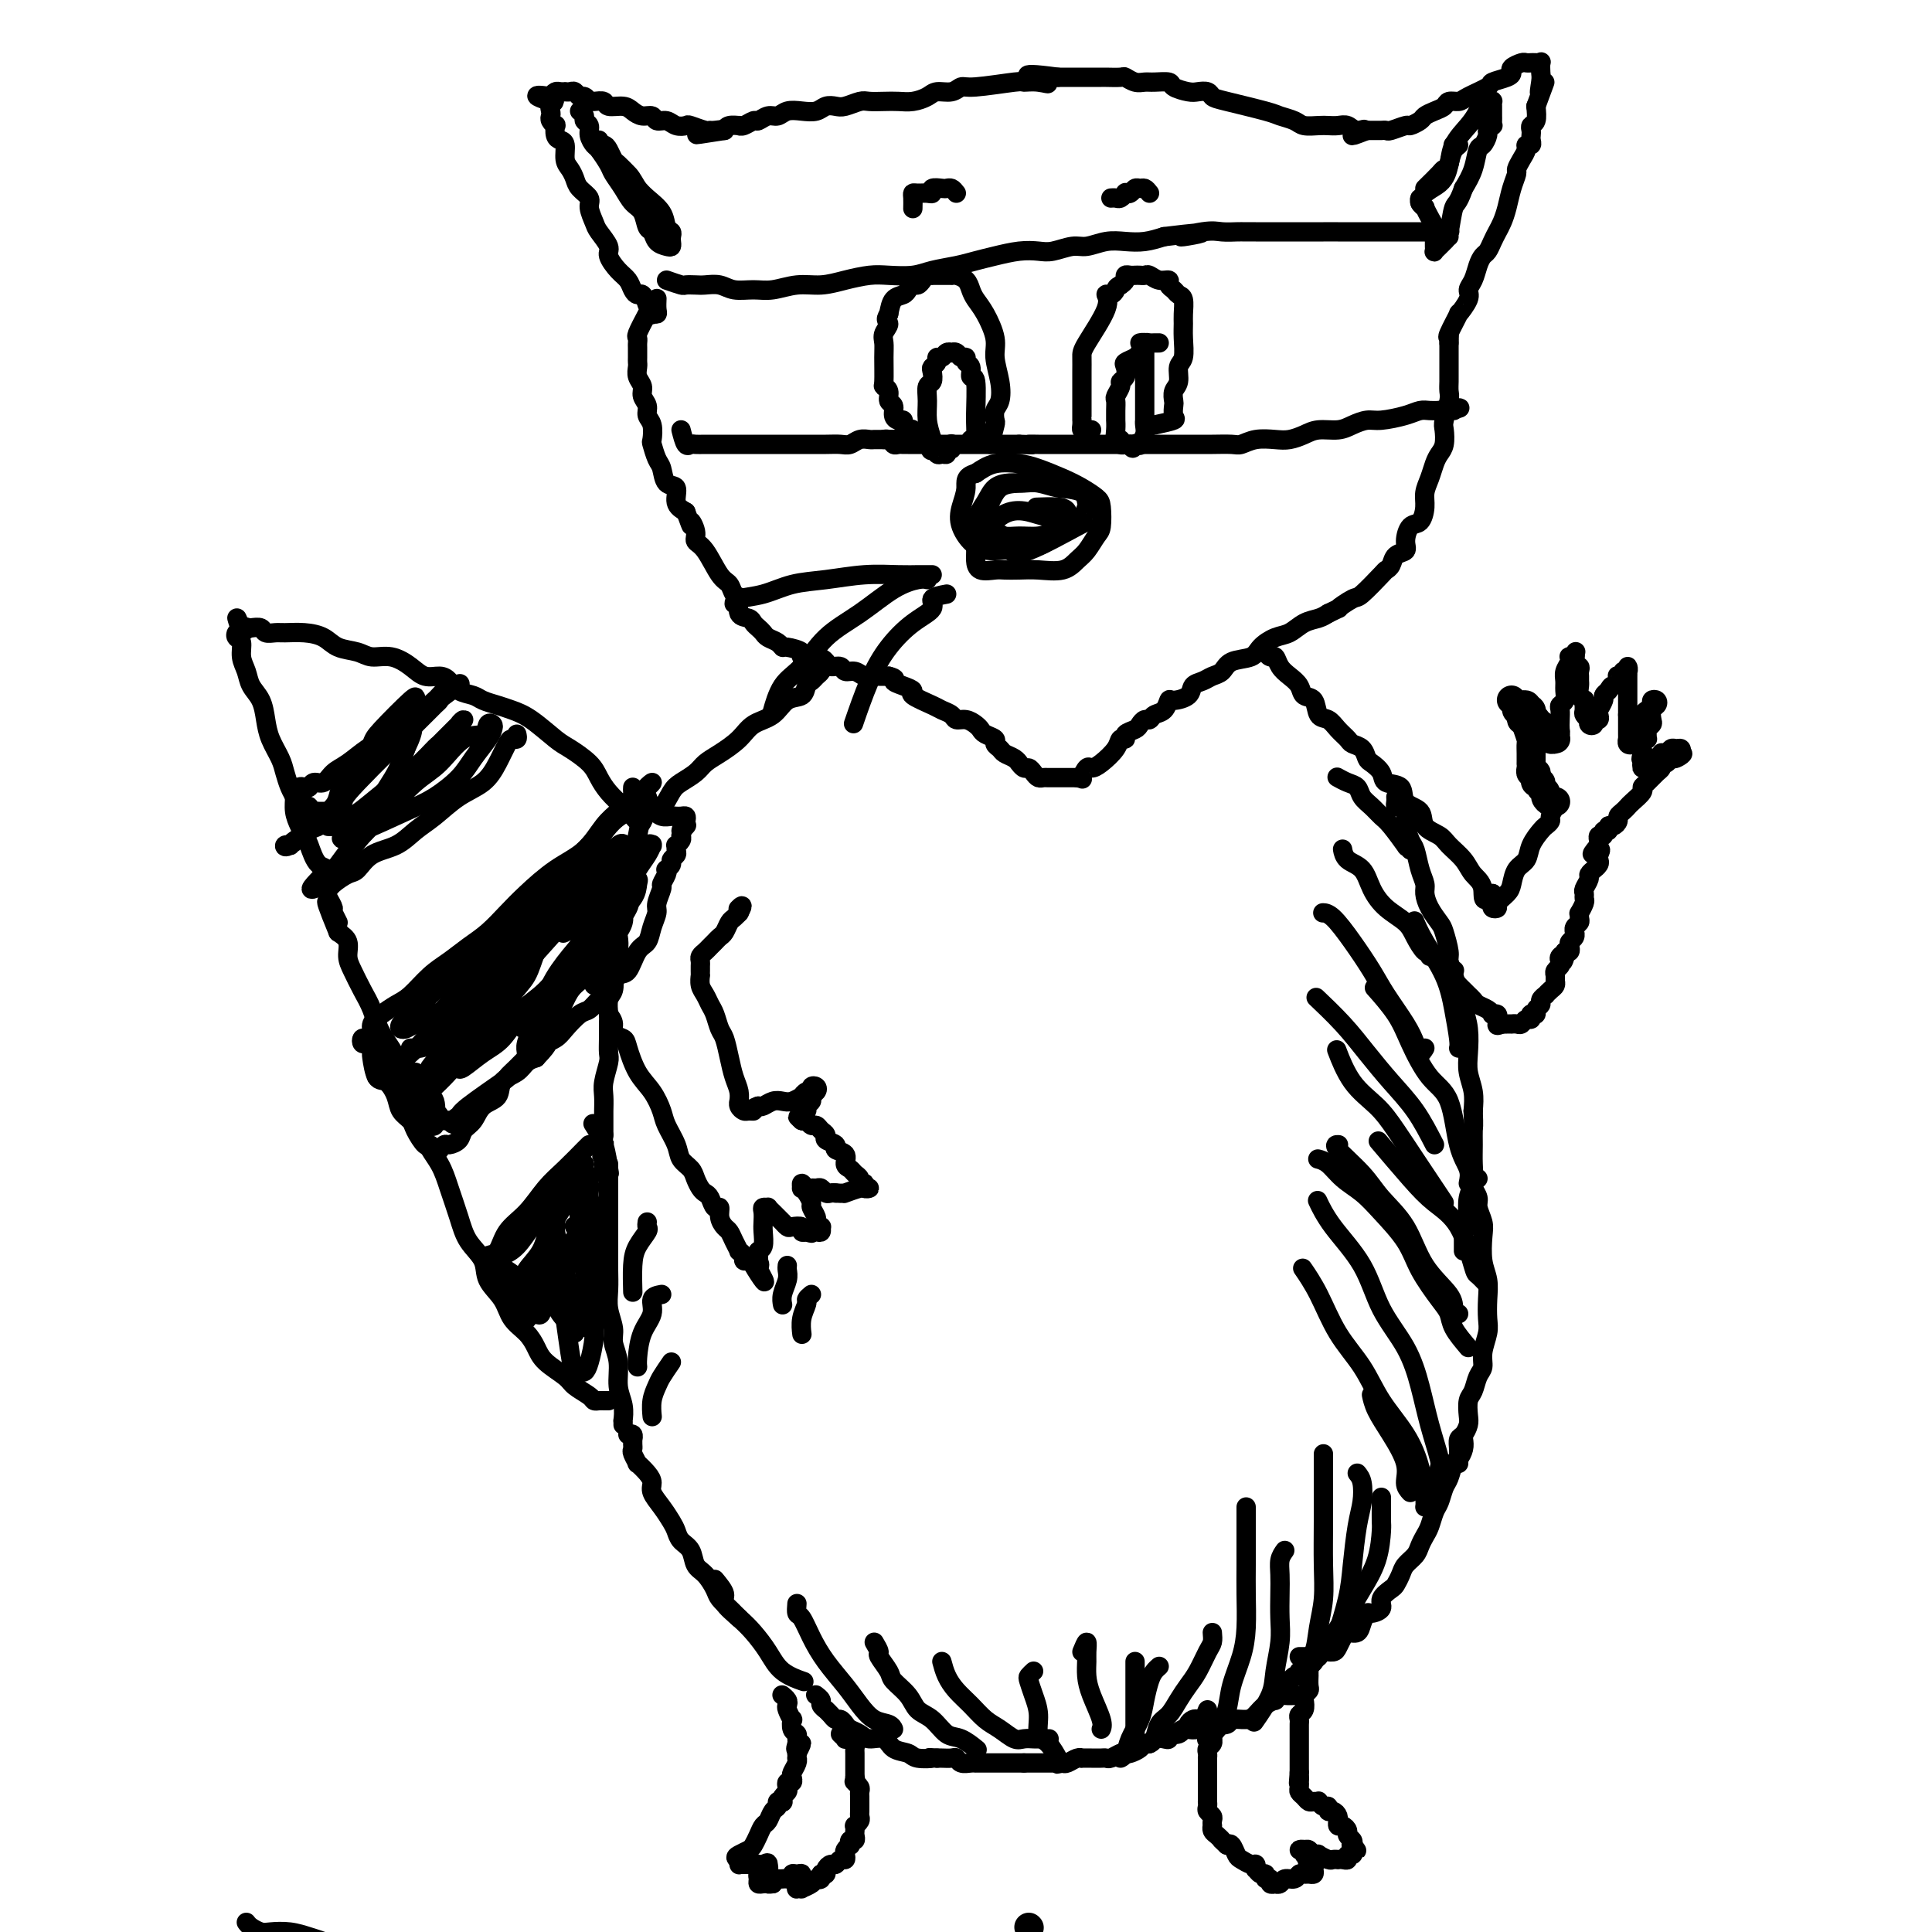 <svg viewBox='0 0 400 400' version='1.1' xmlns='http://www.w3.org/2000/svg' xmlns:xlink='http://www.w3.org/1999/xlink'><g fill='none' stroke='#000000' stroke-width='6' stroke-linecap='round' stroke-linejoin='round'><path d='M213,399c0.000,0.000 0.100,0.100 0.1,0.1'/><path d='M322,166c0.081,-0.024 0.161,-0.048 0,0c-0.161,0.048 -0.564,0.166 -1,0c-0.436,-0.166 -0.905,-0.618 -1,-1c-0.095,-0.382 0.185,-0.693 0,-1c-0.185,-0.307 -0.833,-0.608 -1,-1c-0.167,-0.392 0.148,-0.875 0,-1c-0.148,-0.125 -0.758,0.107 -1,0c-0.242,-0.107 -0.118,-0.555 0,-1c0.118,-0.445 0.228,-0.888 0,-1c-0.228,-0.112 -0.793,0.108 -1,0c-0.207,-0.108 -0.056,-0.544 0,-1c0.056,-0.456 0.016,-0.933 0,-1c-0.016,-0.067 -0.007,0.275 0,0c0.007,-0.275 0.012,-1.166 0,-2c-0.012,-0.834 -0.042,-1.609 0,-2c0.042,-0.391 0.155,-0.397 0,-1c-0.155,-0.603 -0.577,-1.801 -1,-3'/><path d='M316,150c-1.172,-2.654 -1.103,-1.289 -1,-1c0.103,0.289 0.238,-0.497 0,-1c-0.238,-0.503 -0.849,-0.724 -1,-1c-0.151,-0.276 0.159,-0.606 0,-1c-0.159,-0.394 -0.786,-0.851 -1,-1c-0.214,-0.149 -0.015,0.012 0,0c0.015,-0.012 -0.153,-0.197 0,0c0.153,0.197 0.629,0.774 1,1c0.371,0.226 0.638,0.099 1,0c0.362,-0.099 0.818,-0.171 1,0c0.182,0.171 0.091,0.586 0,1'/><path d='M316,147c0.228,-0.509 0.797,-0.281 1,0c0.203,0.281 0.039,0.615 0,1c-0.039,0.385 0.046,0.820 0,1c-0.046,0.180 -0.224,0.105 0,0c0.224,-0.105 0.849,-0.239 1,0c0.151,0.239 -0.171,0.853 0,1c0.171,0.147 0.834,-0.172 1,0c0.166,0.172 -0.167,0.834 0,1c0.167,0.166 0.833,-0.166 1,0c0.167,0.166 -0.165,0.829 0,1c0.165,0.171 0.828,-0.150 1,0c0.172,0.150 -0.146,0.771 0,1c0.146,0.229 0.756,0.065 1,0c0.244,-0.065 0.122,-0.033 0,0'/></g>
<g fill='none' stroke='#000000' stroke-width='4' stroke-linecap='round' stroke-linejoin='round'><path d='M322,153c0.422,-0.356 0.844,-0.711 1,-1c0.156,-0.289 0.046,-0.510 0,-1c-0.046,-0.490 -0.026,-1.247 0,-2c0.026,-0.753 0.060,-1.500 0,-2c-0.060,-0.500 -0.213,-0.753 0,-1c0.213,-0.247 0.793,-0.490 1,-1c0.207,-0.510 0.042,-1.289 0,-2c-0.042,-0.711 0.040,-1.353 0,-2c-0.040,-0.647 -0.203,-1.298 0,-2c0.203,-0.702 0.772,-1.456 1,-2c0.228,-0.544 0.113,-0.878 0,-1c-0.113,-0.122 -0.226,-0.033 0,0c0.226,0.033 0.792,0.009 1,0c0.208,-0.009 0.060,-0.003 0,0c-0.060,0.003 -0.030,0.001 0,0'/><path d='M326,136c0.558,-2.451 -0.047,-0.079 0,1c0.047,1.079 0.745,0.866 1,1c0.255,0.134 0.067,0.617 0,1c-0.067,0.383 -0.014,0.667 0,1c0.014,0.333 -0.010,0.714 0,1c0.010,0.286 0.056,0.476 0,1c-0.056,0.524 -0.212,1.383 0,2c0.212,0.617 0.793,0.992 1,1c0.207,0.008 0.042,-0.353 0,0c-0.042,0.353 0.040,1.419 0,2c-0.040,0.581 -0.203,0.679 0,1c0.203,0.321 0.771,0.867 1,1c0.229,0.133 0.118,-0.145 0,0c-0.118,0.145 -0.241,0.715 0,1c0.241,0.285 0.848,0.285 1,0c0.152,-0.285 -0.152,-0.854 0,-1c0.152,-0.146 0.758,0.130 1,0c0.242,-0.130 0.120,-0.665 0,-1c-0.120,-0.335 -0.238,-0.471 0,-1c0.238,-0.529 0.833,-1.450 1,-2c0.167,-0.550 -0.095,-0.729 0,-1c0.095,-0.271 0.548,-0.636 1,-1'/><path d='M333,143c0.631,-1.265 0.709,-0.926 1,-1c0.291,-0.074 0.795,-0.560 1,-1c0.205,-0.440 0.111,-0.835 0,-1c-0.111,-0.165 -0.240,-0.101 0,0c0.240,0.101 0.849,0.240 1,0c0.151,-0.240 -0.156,-0.859 0,-1c0.156,-0.141 0.774,0.196 1,0c0.226,-0.196 0.061,-0.925 0,-1c-0.061,-0.075 -0.016,0.505 0,1c0.016,0.495 0.004,0.906 0,1c-0.004,0.094 -0.001,-0.130 0,0c0.001,0.130 0.000,0.613 0,1c-0.000,0.387 -0.000,0.677 0,1c0.000,0.323 0.000,0.678 0,1c-0.000,0.322 -0.000,0.611 0,1c0.000,0.389 0.000,0.878 0,1c-0.000,0.122 -0.000,-0.122 0,0c0.000,0.122 0.000,0.610 0,1c-0.000,0.390 -0.000,0.683 0,1c0.000,0.317 0.000,0.659 0,1'/><path d='M337,148c0.000,1.632 0.000,1.210 0,1c-0.000,-0.210 -0.000,-0.210 0,0c0.000,0.210 0.000,0.630 0,1c-0.000,0.370 -0.001,0.691 0,1c0.001,0.309 0.004,0.606 0,1c-0.004,0.394 -0.015,0.886 0,1c0.015,0.114 0.057,-0.151 0,0c-0.057,0.151 -0.212,0.716 0,1c0.212,0.284 0.793,0.287 1,0c0.207,-0.287 0.041,-0.865 0,-1c-0.041,-0.135 0.041,0.171 0,0c-0.041,-0.171 -0.207,-0.819 0,-1c0.207,-0.181 0.786,0.105 1,0c0.214,-0.105 0.061,-0.601 0,-1c-0.061,-0.399 -0.031,-0.699 0,-1'/><path d='M339,150c0.533,-0.858 0.865,-1.003 1,-1c0.135,0.003 0.074,0.155 0,0c-0.074,-0.155 -0.160,-0.617 0,-1c0.160,-0.383 0.566,-0.688 1,-1c0.434,-0.312 0.897,-0.632 1,-1c0.103,-0.368 -0.155,-0.786 0,-1c0.155,-0.214 0.722,-0.226 1,0c0.278,0.226 0.267,0.691 0,1c-0.267,0.309 -0.789,0.464 -1,1c-0.211,0.536 -0.109,1.454 0,2c0.109,0.546 0.226,0.720 0,1c-0.226,0.280 -0.796,0.666 -1,1c-0.204,0.334 -0.040,0.614 0,1c0.040,0.386 -0.042,0.877 0,1c0.042,0.123 0.207,-0.122 0,0c-0.207,0.122 -0.787,0.610 -1,1c-0.213,0.390 -0.061,0.683 0,1c0.061,0.317 0.030,0.659 0,1'/><path d='M340,156c-0.464,1.865 -0.124,1.026 0,1c0.124,-0.026 0.034,0.761 0,1c-0.034,0.239 -0.010,-0.070 0,0c0.010,0.070 0.006,0.517 0,1c-0.006,0.483 -0.013,1.001 0,1c0.013,-0.001 0.045,-0.521 0,-1c-0.045,-0.479 -0.166,-0.917 0,-1c0.166,-0.083 0.618,0.188 1,0c0.382,-0.188 0.694,-0.834 1,-1c0.306,-0.166 0.607,0.148 1,0c0.393,-0.148 0.879,-0.757 1,-1c0.121,-0.243 -0.121,-0.118 0,0c0.121,0.118 0.607,0.231 1,0c0.393,-0.231 0.693,-0.804 1,-1c0.307,-0.196 0.621,-0.014 1,0c0.379,0.014 0.823,-0.139 1,0c0.177,0.139 0.089,0.569 0,1'/><path d='M348,156c1.060,-0.222 -0.291,0.724 -1,1c-0.709,0.276 -0.778,-0.119 -1,0c-0.222,0.119 -0.597,0.752 -1,1c-0.403,0.248 -0.832,0.112 -1,0c-0.168,-0.112 -0.074,-0.198 0,0c0.074,0.198 0.127,0.682 0,1c-0.127,0.318 -0.433,0.470 -1,1c-0.567,0.530 -1.395,1.437 -2,2c-0.605,0.563 -0.988,0.781 -1,1c-0.012,0.219 0.347,0.440 0,1c-0.347,0.560 -1.399,1.459 -2,2c-0.601,0.541 -0.752,0.723 -1,1c-0.248,0.277 -0.592,0.647 -1,1c-0.408,0.353 -0.879,0.687 -1,1c-0.121,0.313 0.107,0.605 0,1c-0.107,0.395 -0.549,0.895 -1,1c-0.451,0.105 -0.909,-0.183 -1,0c-0.091,0.183 0.186,0.838 0,1c-0.186,0.162 -0.834,-0.168 -1,0c-0.166,0.168 0.152,0.833 0,1c-0.152,0.167 -0.773,-0.165 -1,0c-0.227,0.165 -0.061,0.828 0,1c0.061,0.172 0.016,-0.146 0,0c-0.016,0.146 -0.005,0.756 0,1c0.005,0.244 0.002,0.122 0,0'/><path d='M331,175c-2.631,3.118 -0.709,1.414 0,1c0.709,-0.414 0.205,0.463 0,1c-0.205,0.537 -0.112,0.736 0,1c0.112,0.264 0.241,0.595 0,1c-0.241,0.405 -0.853,0.886 -1,1c-0.147,0.114 0.171,-0.138 0,0c-0.171,0.138 -0.831,0.667 -1,1c-0.169,0.333 0.152,0.469 0,1c-0.152,0.531 -0.777,1.456 -1,2c-0.223,0.544 -0.046,0.705 0,1c0.046,0.295 -0.041,0.723 0,1c0.041,0.277 0.208,0.403 0,1c-0.208,0.597 -0.792,1.665 -1,2c-0.208,0.335 -0.042,-0.064 0,0c0.042,0.064 -0.042,0.591 0,1c0.042,0.409 0.208,0.701 0,1c-0.208,0.299 -0.792,0.605 -1,1c-0.208,0.395 -0.042,0.879 0,1c0.042,0.121 -0.041,-0.122 0,0c0.041,0.122 0.204,0.607 0,1c-0.204,0.393 -0.776,0.693 -1,1c-0.224,0.307 -0.099,0.621 0,1c0.099,0.379 0.171,0.823 0,1c-0.171,0.177 -0.586,0.089 -1,0'/><path d='M324,197c-1.023,3.643 -0.082,1.750 0,1c0.082,-0.750 -0.696,-0.356 -1,0c-0.304,0.356 -0.134,0.673 0,1c0.134,0.327 0.233,0.665 0,1c-0.233,0.335 -0.797,0.667 -1,1c-0.203,0.333 -0.044,0.668 0,1c0.044,0.332 -0.026,0.663 0,1c0.026,0.337 0.146,0.682 0,1c-0.146,0.318 -0.560,0.610 -1,1c-0.440,0.390 -0.907,0.878 -1,1c-0.093,0.122 0.186,-0.121 0,0c-0.186,0.121 -0.838,0.607 -1,1c-0.162,0.393 0.167,0.694 0,1c-0.167,0.306 -0.830,0.617 -1,1c-0.170,0.383 0.151,0.839 0,1c-0.151,0.161 -0.776,0.028 -1,0c-0.224,-0.028 -0.049,0.049 0,0c0.049,-0.049 -0.028,-0.223 0,0c0.028,0.223 0.161,0.844 0,1c-0.161,0.156 -0.617,-0.154 -1,0c-0.383,0.154 -0.694,0.773 -1,1c-0.306,0.227 -0.607,0.061 -1,0c-0.393,-0.061 -0.879,-0.016 -1,0c-0.121,0.016 0.121,0.004 0,0c-0.121,-0.004 -0.606,-0.001 -1,0c-0.394,0.001 -0.697,0.001 -1,0'/><path d='M311,212c-1.305,0.509 -1.067,0.281 -1,0c0.067,-0.281 -0.037,-0.614 0,-1c0.037,-0.386 0.213,-0.824 0,-1c-0.213,-0.176 -0.816,-0.088 -1,0c-0.184,0.088 0.052,0.177 0,0c-0.052,-0.177 -0.391,-0.621 -1,-1c-0.609,-0.379 -1.487,-0.693 -2,-1c-0.513,-0.307 -0.663,-0.607 -1,-1c-0.337,-0.393 -0.863,-0.879 -1,-1c-0.137,-0.121 0.116,0.122 0,0c-0.116,-0.122 -0.602,-0.611 -1,-1c-0.398,-0.389 -0.709,-0.679 -1,-1c-0.291,-0.321 -0.563,-0.674 -1,-1c-0.437,-0.326 -1.041,-0.626 -1,-1c0.041,-0.374 0.726,-0.821 1,-1c0.274,-0.179 0.137,-0.089 0,0'/><path d='M322,167c-0.449,0.759 -0.898,1.519 -1,2c-0.102,0.481 0.142,0.685 0,1c-0.142,0.315 -0.672,0.741 -1,1c-0.328,0.259 -0.455,0.352 -1,1c-0.545,0.648 -1.507,1.850 -2,3c-0.493,1.150 -0.518,2.248 -1,3c-0.482,0.752 -1.420,1.158 -2,2c-0.580,0.842 -0.800,2.121 -1,3c-0.200,0.879 -0.379,1.357 -1,2c-0.621,0.643 -1.683,1.451 -2,2c-0.317,0.549 0.111,0.838 0,1c-0.111,0.162 -0.762,0.198 -1,0c-0.238,-0.198 -0.064,-0.630 0,-1c0.064,-0.370 0.018,-0.677 0,-1c-0.018,-0.323 -0.009,-0.661 0,-1'/><path d='M309,185c-2.364,2.703 -1.773,0.459 -2,-1c-0.227,-1.459 -1.273,-2.133 -2,-3c-0.727,-0.867 -1.134,-1.927 -2,-3c-0.866,-1.073 -2.191,-2.159 -3,-3c-0.809,-0.841 -1.104,-1.437 -2,-2c-0.896,-0.563 -2.395,-1.092 -3,-2c-0.605,-0.908 -0.318,-2.197 -1,-3c-0.682,-0.803 -2.333,-1.122 -3,-2c-0.667,-0.878 -0.350,-2.314 -1,-3c-0.650,-0.686 -2.267,-0.621 -3,-1c-0.733,-0.379 -0.582,-1.201 -1,-2c-0.418,-0.799 -1.407,-1.575 -2,-2c-0.593,-0.425 -0.792,-0.498 -1,-1c-0.208,-0.502 -0.426,-1.434 -1,-2c-0.574,-0.566 -1.506,-0.765 -2,-1c-0.494,-0.235 -0.551,-0.504 -1,-1c-0.449,-0.496 -1.290,-1.217 -2,-2c-0.710,-0.783 -1.289,-1.627 -2,-2c-0.711,-0.373 -1.555,-0.274 -2,-1c-0.445,-0.726 -0.490,-2.277 -1,-3c-0.510,-0.723 -1.485,-0.618 -2,-1c-0.515,-0.382 -0.572,-1.250 -1,-2c-0.428,-0.750 -1.229,-1.382 -2,-2c-0.771,-0.618 -1.513,-1.224 -2,-2c-0.487,-0.776 -0.718,-1.724 -1,-2c-0.282,-0.276 -0.614,0.118 -1,0c-0.386,-0.118 -0.824,-0.748 -1,-1c-0.176,-0.252 -0.088,-0.126 0,0'/><path d='M289,165c0.022,0.305 0.045,0.611 0,1c-0.045,0.389 -0.156,0.862 0,1c0.156,0.138 0.581,-0.058 1,0c0.419,0.058 0.833,0.370 1,1c0.167,0.630 0.086,1.579 0,2c-0.086,0.421 -0.177,0.315 0,1c0.177,0.685 0.621,2.161 1,3c0.379,0.839 0.692,1.042 1,2c0.308,0.958 0.611,2.669 1,4c0.389,1.331 0.863,2.280 1,3c0.137,0.720 -0.065,1.212 0,2c0.065,0.788 0.395,1.873 1,3c0.605,1.127 1.486,2.296 2,3c0.514,0.704 0.663,0.944 1,2c0.337,1.056 0.864,2.929 1,4c0.136,1.071 -0.117,1.342 0,2c0.117,0.658 0.606,1.705 1,3c0.394,1.295 0.693,2.838 1,4c0.307,1.162 0.622,1.941 1,3c0.378,1.059 0.820,2.397 1,4c0.180,1.603 0.100,3.471 0,5c-0.100,1.529 -0.219,2.719 0,4c0.219,1.281 0.777,2.652 1,4c0.223,1.348 0.112,2.674 0,4'/><path d='M305,230c0.154,3.404 0.037,3.414 0,4c-0.037,0.586 0.004,1.750 0,3c-0.004,1.250 -0.053,2.588 0,4c0.053,1.412 0.206,2.899 0,4c-0.206,1.101 -0.773,1.815 -1,3c-0.227,1.185 -0.113,2.842 0,4c0.113,1.158 0.227,1.816 0,2c-0.227,0.184 -0.793,-0.106 -1,0c-0.207,0.106 -0.056,0.606 0,1c0.056,0.394 0.015,0.680 0,1c-0.015,0.320 -0.004,0.673 0,1c0.004,0.327 0.001,0.626 0,1c-0.001,0.374 -0.000,0.821 0,1c0.000,0.179 0.000,0.089 0,0'/><path d='M296,198c0.062,-0.494 0.123,-0.988 0,-1c-0.123,-0.012 -0.432,0.458 -1,0c-0.568,-0.458 -1.397,-1.845 -2,-3c-0.603,-1.155 -0.981,-2.077 -2,-3c-1.019,-0.923 -2.679,-1.848 -4,-3c-1.321,-1.152 -2.301,-2.530 -3,-4c-0.699,-1.470 -1.115,-3.033 -2,-4c-0.885,-0.967 -2.238,-1.337 -3,-2c-0.762,-0.663 -0.932,-1.618 -1,-2c-0.068,-0.382 -0.034,-0.191 0,0'/><path d='M292,176c-0.501,-0.531 -1.001,-1.062 -1,-1c0.001,0.062 0.505,0.719 0,0c-0.505,-0.719 -2.018,-2.812 -3,-4c-0.982,-1.188 -1.431,-1.470 -2,-2c-0.569,-0.530 -1.256,-1.309 -2,-2c-0.744,-0.691 -1.545,-1.296 -2,-2c-0.455,-0.704 -0.565,-1.508 -1,-2c-0.435,-0.492 -1.194,-0.671 -2,-1c-0.806,-0.329 -1.659,-0.808 -2,-1c-0.341,-0.192 -0.171,-0.096 0,0'/><path d='M295,217c-0.342,0.568 -0.685,1.137 -1,1c-0.315,-0.137 -0.604,-0.979 -1,-2c-0.396,-1.021 -0.900,-2.221 -2,-4c-1.100,-1.779 -2.796,-4.137 -4,-6c-1.204,-1.863 -1.917,-3.231 -3,-5c-1.083,-1.769 -2.538,-3.938 -4,-6c-1.462,-2.062 -2.932,-4.017 -4,-5c-1.068,-0.983 -1.734,-0.995 -2,-1c-0.266,-0.005 -0.133,-0.002 0,0'/><path d='M297,237c-1.246,-2.423 -2.492,-4.846 -4,-7c-1.508,-2.154 -3.277,-4.038 -5,-6c-1.723,-1.962 -3.400,-4.000 -5,-6c-1.600,-2.000 -3.123,-3.962 -5,-6c-1.877,-2.038 -4.108,-4.154 -5,-5c-0.892,-0.846 -0.446,-0.423 0,0'/><path d='M299,249c-0.653,-0.979 -1.306,-1.959 -2,-3c-0.694,-1.041 -1.427,-2.145 -2,-3c-0.573,-0.855 -0.984,-1.463 -2,-3c-1.016,-1.537 -2.637,-4.003 -4,-6c-1.363,-1.997 -2.468,-3.525 -4,-5c-1.532,-1.475 -3.489,-2.897 -5,-5c-1.511,-2.103 -2.574,-4.887 -3,-6c-0.426,-1.113 -0.213,-0.557 0,0'/><path d='M304,245c0.191,-0.947 0.382,-1.893 0,-3c-0.382,-1.107 -1.335,-2.373 -2,-5c-0.665,-2.627 -1.040,-6.614 -2,-9c-0.960,-2.386 -2.503,-3.173 -4,-5c-1.497,-1.827 -2.948,-4.696 -4,-7c-1.052,-2.304 -1.706,-4.043 -3,-6c-1.294,-1.957 -3.227,-4.130 -4,-5c-0.773,-0.870 -0.387,-0.435 0,0'/><path d='M302,217c0.081,-0.330 0.162,-0.660 0,-2c-0.162,-1.340 -0.565,-3.691 -1,-6c-0.435,-2.309 -0.900,-4.578 -2,-7c-1.100,-2.422 -2.835,-4.998 -4,-7c-1.165,-2.002 -1.762,-3.429 -2,-4c-0.238,-0.571 -0.119,-0.285 0,0'/><path d='M306,244c-0.390,0.359 -0.780,0.719 -1,1c-0.220,0.281 -0.269,0.485 0,1c0.269,0.515 0.856,1.341 1,2c0.144,0.659 -0.154,1.152 0,2c0.154,0.848 0.759,2.053 1,3c0.241,0.947 0.117,1.636 0,3c-0.117,1.364 -0.226,3.403 0,5c0.226,1.597 0.789,2.752 1,4c0.211,1.248 0.072,2.589 0,4c-0.072,1.411 -0.075,2.891 0,4c0.075,1.109 0.227,1.848 0,3c-0.227,1.152 -0.835,2.716 -1,4c-0.165,1.284 0.113,2.287 0,3c-0.113,0.713 -0.618,1.135 -1,2c-0.382,0.865 -0.641,2.172 -1,3c-0.359,0.828 -0.818,1.177 -1,2c-0.182,0.823 -0.087,2.121 0,3c0.087,0.879 0.167,1.338 0,2c-0.167,0.662 -0.581,1.526 -1,2c-0.419,0.474 -0.844,0.558 -1,1c-0.156,0.442 -0.042,1.242 0,2c0.042,0.758 0.011,1.473 0,2c-0.011,0.527 -0.003,0.865 0,1c0.003,0.135 0.002,0.068 0,0'/><path d='M304,279c-1.187,-1.403 -2.374,-2.806 -3,-4c-0.626,-1.194 -0.691,-2.178 -1,-3c-0.309,-0.822 -0.861,-1.483 -2,-3c-1.139,-1.517 -2.864,-3.889 -4,-6c-1.136,-2.111 -1.683,-3.959 -3,-6c-1.317,-2.041 -3.404,-4.274 -5,-6c-1.596,-1.726 -2.701,-2.946 -4,-4c-1.299,-1.054 -2.791,-1.942 -4,-3c-1.209,-1.058 -2.133,-2.285 -3,-3c-0.867,-0.715 -1.676,-0.919 -2,-1c-0.324,-0.081 -0.162,-0.041 0,0'/><path d='M302,272c-0.438,-0.211 -0.876,-0.422 -1,-1c-0.124,-0.578 0.066,-1.524 -1,-3c-1.066,-1.476 -3.386,-3.481 -5,-6c-1.614,-2.519 -2.520,-5.551 -4,-8c-1.480,-2.449 -3.535,-4.317 -5,-6c-1.465,-1.683 -2.341,-3.183 -4,-5c-1.659,-1.817 -4.100,-3.951 -5,-5c-0.900,-1.049 -0.257,-1.014 0,-1c0.257,0.014 0.129,0.007 0,0'/><path d='M308,266c-0.790,-0.828 -1.580,-1.656 -2,-2c-0.420,-0.344 -0.471,-0.206 -1,-2c-0.529,-1.794 -1.537,-5.522 -3,-8c-1.463,-2.478 -3.382,-3.705 -5,-5c-1.618,-1.295 -2.936,-2.656 -5,-5c-2.064,-2.344 -4.876,-5.670 -6,-7c-1.124,-1.330 -0.562,-0.665 0,0'/><path d='M298,307c-0.048,-1.203 -0.097,-2.405 0,-3c0.097,-0.595 0.339,-0.581 0,-2c-0.339,-1.419 -1.260,-4.270 -2,-7c-0.740,-2.730 -1.300,-5.338 -2,-8c-0.700,-2.662 -1.540,-5.380 -3,-8c-1.460,-2.620 -3.540,-5.144 -5,-8c-1.460,-2.856 -2.298,-6.044 -4,-9c-1.702,-2.956 -4.266,-5.681 -6,-8c-1.734,-2.319 -2.638,-4.234 -3,-5c-0.362,-0.766 -0.181,-0.383 0,0'/><path d='M295,312c0.057,-0.334 0.113,-0.667 0,-2c-0.113,-1.333 -0.396,-3.665 -1,-6c-0.604,-2.335 -1.529,-4.671 -3,-7c-1.471,-2.329 -3.487,-4.649 -5,-7c-1.513,-2.351 -2.521,-4.732 -4,-7c-1.479,-2.268 -3.427,-4.422 -5,-7c-1.573,-2.578 -2.770,-5.579 -4,-8c-1.230,-2.421 -2.494,-4.263 -3,-5c-0.506,-0.737 -0.253,-0.368 0,0'/><path d='M292,309c-0.491,-0.540 -0.983,-1.080 -1,-2c-0.017,-0.920 0.440,-2.219 0,-4c-0.440,-1.781 -1.778,-4.044 -3,-6c-1.222,-1.956 -2.329,-3.603 -3,-5c-0.671,-1.397 -0.906,-2.542 -1,-3c-0.094,-0.458 -0.047,-0.229 0,0'/><path d='M303,298c0.089,0.628 0.179,1.255 0,2c-0.179,0.745 -0.625,1.607 -1,2c-0.375,0.393 -0.678,0.317 -1,1c-0.322,0.683 -0.664,2.126 -1,3c-0.336,0.874 -0.667,1.179 -1,2c-0.333,0.821 -0.667,2.159 -1,3c-0.333,0.841 -0.666,1.184 -1,2c-0.334,0.816 -0.671,2.106 -1,3c-0.329,0.894 -0.651,1.394 -1,2c-0.349,0.606 -0.724,1.318 -1,2c-0.276,0.682 -0.454,1.334 -1,2c-0.546,0.666 -1.461,1.347 -2,2c-0.539,0.653 -0.703,1.278 -1,2c-0.297,0.722 -0.727,1.543 -1,2c-0.273,0.457 -0.388,0.552 -1,1c-0.612,0.448 -1.722,1.250 -2,2c-0.278,0.750 0.278,1.448 0,2c-0.278,0.552 -1.388,0.956 -2,1c-0.612,0.044 -0.727,-0.273 -1,0c-0.273,0.273 -0.703,1.137 -1,2c-0.297,0.863 -0.460,1.724 -1,2c-0.540,0.276 -1.458,-0.032 -2,0c-0.542,0.032 -0.709,0.404 -1,1c-0.291,0.596 -0.707,1.418 -1,2c-0.293,0.582 -0.464,0.926 -1,1c-0.536,0.074 -1.439,-0.122 -2,0c-0.561,0.122 -0.781,0.561 -1,1'/><path d='M273,343c-2.674,2.498 -1.361,1.243 -1,1c0.361,-0.243 -0.232,0.527 -1,1c-0.768,0.473 -1.711,0.648 -2,1c-0.289,0.352 0.078,0.882 0,1c-0.078,0.118 -0.599,-0.175 -1,0c-0.401,0.175 -0.682,0.818 -1,1c-0.318,0.182 -0.673,-0.095 -1,0c-0.327,0.095 -0.627,0.564 -1,1c-0.373,0.436 -0.821,0.839 -1,1c-0.179,0.161 -0.090,0.081 0,0'/><path d='M274,301c0.001,0.182 0.001,0.364 0,1c-0.001,0.636 -0.004,1.726 0,4c0.004,2.274 0.013,5.734 0,9c-0.013,3.266 -0.049,6.339 0,9c0.049,2.661 0.181,4.909 0,7c-0.181,2.091 -0.676,4.024 -1,6c-0.324,1.976 -0.479,3.993 -1,5c-0.521,1.007 -1.410,1.002 -2,1c-0.590,-0.002 -0.883,-0.001 -1,0c-0.117,0.001 -0.059,0.000 0,0'/><path d='M281,305c0.399,0.490 0.799,0.980 1,2c0.201,1.020 0.204,2.569 0,4c-0.204,1.431 -0.615,2.745 -1,5c-0.385,2.255 -0.742,5.450 -1,8c-0.258,2.550 -0.416,4.456 -1,7c-0.584,2.544 -1.596,5.727 -2,7c-0.404,1.273 -0.202,0.637 0,0'/><path d='M286,310c0.003,0.528 0.006,1.057 0,2c-0.006,0.943 -0.020,2.301 0,3c0.020,0.699 0.073,0.740 0,2c-0.073,1.260 -0.272,3.739 -1,6c-0.728,2.261 -1.985,4.305 -3,6c-1.015,1.695 -1.787,3.042 -3,5c-1.213,1.958 -2.865,4.527 -4,6c-1.135,1.473 -1.753,1.849 -2,2c-0.247,0.151 -0.124,0.075 0,0'/><path d='M271,343c-0.000,0.766 -0.000,1.533 0,2c0.000,0.467 0.001,0.636 0,1c-0.001,0.364 -0.004,0.924 0,1c0.004,0.076 0.015,-0.331 0,0c-0.015,0.331 -0.056,1.402 0,2c0.056,0.598 0.207,0.724 0,1c-0.207,0.276 -0.774,0.704 -1,1c-0.226,0.296 -0.113,0.460 0,1c0.113,0.540 0.226,1.454 0,2c-0.226,0.546 -0.793,0.723 -1,1c-0.207,0.277 -0.056,0.652 0,1c0.056,0.348 0.015,0.667 0,1c-0.015,0.333 -0.004,0.681 0,1c0.004,0.319 0.001,0.610 0,1c-0.001,0.390 -0.000,0.878 0,1c0.000,0.122 0.000,-0.121 0,0c-0.000,0.121 -0.000,0.606 0,1c0.000,0.394 0.000,0.697 0,1c-0.000,0.303 -0.000,0.606 0,1c0.000,0.394 0.000,0.879 0,1c-0.000,0.121 -0.000,-0.122 0,0c0.000,0.122 0.000,0.610 0,1c-0.000,0.390 -0.000,0.683 0,1c0.000,0.317 0.000,0.659 0,1'/><path d='M269,367c-0.310,3.875 -0.084,1.563 0,1c0.084,-0.563 0.025,0.622 0,1c-0.025,0.378 -0.018,-0.053 0,0c0.018,0.053 0.046,0.588 0,1c-0.046,0.412 -0.166,0.699 0,1c0.166,0.301 0.618,0.615 1,1c0.382,0.385 0.693,0.839 1,1c0.307,0.161 0.608,0.028 1,0c0.392,-0.028 0.875,0.049 1,0c0.125,-0.049 -0.107,-0.224 0,0c0.107,0.224 0.554,0.847 1,1c0.446,0.153 0.890,-0.165 1,0c0.110,0.165 -0.114,0.814 0,1c0.114,0.186 0.566,-0.090 1,0c0.434,0.090 0.851,0.545 1,1c0.149,0.455 0.030,0.909 0,1c-0.030,0.091 0.029,-0.183 0,0c-0.029,0.183 -0.148,0.823 0,1c0.148,0.177 0.562,-0.107 1,0c0.438,0.107 0.901,0.606 1,1c0.099,0.394 -0.166,0.683 0,1c0.166,0.317 0.762,0.662 1,1c0.238,0.338 0.119,0.669 0,1'/><path d='M280,382c1.706,2.277 0.472,0.470 0,0c-0.472,-0.470 -0.182,0.396 0,1c0.182,0.604 0.255,0.946 0,1c-0.255,0.054 -0.838,-0.182 -1,0c-0.162,0.182 0.097,0.780 0,1c-0.097,0.220 -0.549,0.060 -1,0c-0.451,-0.060 -0.899,-0.020 -1,0c-0.101,0.020 0.145,0.019 0,0c-0.145,-0.019 -0.683,-0.057 -1,0c-0.317,0.057 -0.414,0.208 -1,0c-0.586,-0.208 -1.662,-0.774 -2,-1c-0.338,-0.226 0.062,-0.113 0,0c-0.062,0.113 -0.587,0.225 -1,0c-0.413,-0.225 -0.714,-0.788 -1,-1c-0.286,-0.212 -0.556,-0.071 -1,0c-0.444,0.071 -1.061,0.074 -1,0c0.061,-0.074 0.800,-0.226 1,0c0.200,0.226 -0.138,0.830 0,1c0.138,0.170 0.754,-0.094 1,0c0.246,0.094 0.123,0.547 0,1'/><path d='M271,385c-1.012,0.238 0.458,0.834 1,1c0.542,0.166 0.156,-0.099 0,0c-0.156,0.099 -0.084,0.561 0,1c0.084,0.439 0.178,0.854 0,1c-0.178,0.146 -0.629,0.024 -1,0c-0.371,-0.024 -0.662,0.050 -1,0c-0.338,-0.050 -0.721,-0.224 -1,0c-0.279,0.224 -0.452,0.844 -1,1c-0.548,0.156 -1.471,-0.153 -2,0c-0.529,0.153 -0.662,0.769 -1,1c-0.338,0.231 -0.879,0.077 -1,0c-0.121,-0.077 0.179,-0.077 0,0c-0.179,0.077 -0.835,0.232 -1,0c-0.165,-0.232 0.162,-0.851 0,-1c-0.162,-0.149 -0.814,0.171 -1,0c-0.186,-0.171 0.094,-0.835 0,-1c-0.094,-0.165 -0.563,0.167 -1,0c-0.437,-0.167 -0.842,-0.833 -1,-1c-0.158,-0.167 -0.070,0.164 0,0c0.070,-0.164 0.121,-0.822 0,-1c-0.121,-0.178 -0.414,0.124 -1,0c-0.586,-0.124 -1.466,-0.672 -2,-1c-0.534,-0.328 -0.721,-0.434 -1,-1c-0.279,-0.566 -0.651,-1.590 -1,-2c-0.349,-0.410 -0.674,-0.205 -1,0'/><path d='M254,382c-1.574,-1.415 -1.010,-0.953 -1,-1c0.010,-0.047 -0.533,-0.604 -1,-1c-0.467,-0.396 -0.856,-0.631 -1,-1c-0.144,-0.369 -0.042,-0.873 0,-1c0.042,-0.127 0.025,0.121 0,0c-0.025,-0.121 -0.059,-0.611 0,-1c0.059,-0.389 0.212,-0.677 0,-1c-0.212,-0.323 -0.789,-0.682 -1,-1c-0.211,-0.318 -0.057,-0.596 0,-1c0.057,-0.404 0.015,-0.935 0,-1c-0.015,-0.065 -0.004,0.337 0,0c0.004,-0.337 0.001,-1.414 0,-2c-0.001,-0.586 -0.000,-0.682 0,-1c0.000,-0.318 0.000,-0.857 0,-1c-0.000,-0.143 -0.000,0.112 0,0c0.000,-0.112 -0.000,-0.589 0,-1c0.000,-0.411 0.000,-0.754 0,-1c-0.000,-0.246 -0.001,-0.395 0,-1c0.001,-0.605 0.004,-1.668 0,-2c-0.004,-0.332 -0.015,0.065 0,0c0.015,-0.065 0.057,-0.592 0,-1c-0.057,-0.408 -0.211,-0.697 0,-1c0.211,-0.303 0.788,-0.620 1,-1c0.212,-0.380 0.061,-0.823 0,-1c-0.061,-0.177 -0.030,-0.089 0,0'/><path d='M251,360c0.167,-2.333 0.083,-1.167 0,0'/><path d='M269,351c-1.188,0.032 -2.377,0.063 -3,0c-0.623,-0.063 -0.681,-0.221 -1,0c-0.319,0.221 -0.899,0.820 -1,1c-0.101,0.180 0.277,-0.058 0,0c-0.277,0.058 -1.210,0.411 -2,1c-0.790,0.589 -1.438,1.412 -2,2c-0.562,0.588 -1.039,0.941 -2,1c-0.961,0.059 -2.407,-0.177 -3,0c-0.593,0.177 -0.334,0.766 -1,1c-0.666,0.234 -2.259,0.114 -3,0c-0.741,-0.114 -0.631,-0.223 -1,0c-0.369,0.223 -1.217,0.778 -2,1c-0.783,0.222 -1.502,0.112 -2,0c-0.498,-0.112 -0.774,-0.226 -1,0c-0.226,0.226 -0.401,0.793 -1,1c-0.599,0.207 -1.623,0.056 -2,0c-0.377,-0.056 -0.108,-0.016 0,0c0.108,0.016 0.054,0.008 0,0'/><path d='M258,312c0.000,0.146 0.001,0.292 0,1c-0.001,0.708 -0.002,1.979 0,4c0.002,2.021 0.008,4.791 0,7c-0.008,2.209 -0.029,3.857 0,6c0.029,2.143 0.107,4.780 0,7c-0.107,2.220 -0.400,4.024 -1,6c-0.600,1.976 -1.506,4.123 -2,6c-0.494,1.877 -0.576,3.482 -1,5c-0.424,1.518 -1.191,2.947 -2,4c-0.809,1.053 -1.660,1.729 -2,2c-0.340,0.271 -0.170,0.135 0,0'/><path d='M266,321c-0.422,0.594 -0.844,1.188 -1,2c-0.156,0.812 -0.045,1.840 0,3c0.045,1.160 0.025,2.450 0,4c-0.025,1.550 -0.056,3.358 0,5c0.056,1.642 0.200,3.117 0,5c-0.200,1.883 -0.744,4.175 -1,6c-0.256,1.825 -0.223,3.184 -1,5c-0.777,1.816 -2.365,4.090 -3,5c-0.635,0.910 -0.318,0.455 0,0'/><path d='M251,338c0.065,0.721 0.131,1.442 0,2c-0.131,0.558 -0.457,0.955 -1,2c-0.543,1.045 -1.301,2.740 -2,4c-0.699,1.260 -1.339,2.085 -2,3c-0.661,0.915 -1.344,1.919 -2,3c-0.656,1.081 -1.286,2.237 -2,3c-0.714,0.763 -1.511,1.132 -2,2c-0.489,0.868 -0.670,2.234 -1,3c-0.330,0.766 -0.809,0.933 -1,1c-0.191,0.067 -0.096,0.033 0,0'/><path d='M240,345c-0.336,0.292 -0.671,0.584 -1,1c-0.329,0.416 -0.651,0.955 -1,2c-0.349,1.045 -0.724,2.595 -1,4c-0.276,1.405 -0.452,2.664 -1,4c-0.548,1.336 -1.466,2.750 -2,4c-0.534,1.250 -0.682,2.337 -1,3c-0.318,0.663 -0.805,0.904 -1,1c-0.195,0.096 -0.097,0.048 0,0'/><path d='M250,354c-0.331,0.840 -0.663,1.679 -1,2c-0.337,0.321 -0.681,0.123 -1,0c-0.319,-0.123 -0.614,-0.173 -1,0c-0.386,0.173 -0.864,0.567 -1,1c-0.136,0.433 0.069,0.904 0,1c-0.069,0.096 -0.413,-0.184 -1,0c-0.587,0.184 -1.418,0.833 -2,1c-0.582,0.167 -0.915,-0.147 -1,0c-0.085,0.147 0.079,0.757 0,1c-0.079,0.243 -0.401,0.121 -1,0c-0.599,-0.121 -1.473,-0.239 -2,0c-0.527,0.239 -0.705,0.835 -1,1c-0.295,0.165 -0.708,-0.100 -1,0c-0.292,0.100 -0.463,0.567 -1,1c-0.537,0.433 -1.439,0.834 -2,1c-0.561,0.166 -0.779,0.097 -1,0c-0.221,-0.097 -0.443,-0.222 -1,0c-0.557,0.222 -1.449,0.791 -2,1c-0.551,0.209 -0.760,0.056 -1,0c-0.240,-0.056 -0.511,-0.016 -1,0c-0.489,0.016 -1.195,0.008 -2,0c-0.805,-0.008 -1.707,-0.016 -2,0c-0.293,0.016 0.025,0.056 0,0c-0.025,-0.056 -0.391,-0.207 -1,0c-0.609,0.207 -1.460,0.774 -2,1c-0.540,0.226 -0.770,0.113 -1,0'/><path d='M220,365c-2.427,0.464 -0.495,0.124 0,0c0.495,-0.124 -0.446,-0.033 -1,0c-0.554,0.033 -0.722,0.009 -1,0c-0.278,-0.009 -0.666,-0.002 -1,0c-0.334,0.002 -0.614,0.001 -1,0c-0.386,-0.001 -0.877,-0.000 -1,0c-0.123,0.000 0.122,0.000 0,0c-0.122,-0.000 -0.610,-0.000 -1,0c-0.390,0.000 -0.683,0.000 -1,0c-0.317,-0.000 -0.659,-0.000 -1,0'/><path d='M212,365c-1.477,0.000 -1.169,0.000 -1,0c0.169,-0.000 0.200,-0.000 0,0c-0.200,0.000 -0.632,0.000 -1,0c-0.368,-0.000 -0.672,-0.000 -1,0c-0.328,0.000 -0.679,0.000 -1,0c-0.321,-0.000 -0.611,-0.000 -1,0c-0.389,0.000 -0.878,0.000 -1,0c-0.122,-0.000 0.121,-0.000 0,0c-0.121,0.000 -0.606,0.000 -1,0c-0.394,-0.000 -0.696,-0.000 -1,0c-0.304,0.000 -0.610,0.001 -1,0c-0.390,-0.001 -0.864,-0.004 -1,0c-0.136,0.004 0.067,0.015 0,0c-0.067,-0.015 -0.403,-0.057 -1,0c-0.597,0.057 -1.456,0.211 -2,0c-0.544,-0.211 -0.775,-0.789 -1,-1c-0.225,-0.211 -0.445,-0.057 -1,0c-0.555,0.057 -1.444,0.016 -2,0c-0.556,-0.016 -0.778,-0.008 -1,0'/><path d='M194,364c-2.850,-0.169 -0.975,-0.092 -1,0c-0.025,0.092 -1.950,0.197 -3,0c-1.050,-0.197 -1.226,-0.697 -2,-1c-0.774,-0.303 -2.148,-0.410 -3,-1c-0.852,-0.590 -1.184,-1.663 -2,-2c-0.816,-0.337 -2.116,0.064 -3,0c-0.884,-0.064 -1.350,-0.591 -2,-1c-0.650,-0.409 -1.483,-0.701 -2,-1c-0.517,-0.299 -0.717,-0.606 -1,-1c-0.283,-0.394 -0.649,-0.875 -1,-1c-0.351,-0.125 -0.687,0.107 -1,0c-0.313,-0.107 -0.605,-0.553 -1,-1c-0.395,-0.447 -0.894,-0.894 -1,-1c-0.106,-0.106 0.182,0.129 0,0c-0.182,-0.129 -0.832,-0.622 -1,-1c-0.168,-0.378 0.147,-0.640 0,-1c-0.147,-0.360 -0.756,-0.817 -1,-1c-0.244,-0.183 -0.122,-0.091 0,0'/><path d='M148,327c0.917,1.115 1.835,2.230 2,3c0.165,0.770 -0.421,1.197 0,2c0.421,0.803 1.851,1.984 3,3c1.149,1.016 2.018,1.866 3,3c0.982,1.134 2.078,2.551 3,4c0.922,1.449 1.671,2.928 3,4c1.329,1.072 3.237,1.735 4,2c0.763,0.265 0.382,0.133 0,0'/><path d='M165,332c-0.070,0.822 -0.139,1.644 0,2c0.139,0.356 0.487,0.248 1,1c0.513,0.752 1.190,2.366 2,4c0.810,1.634 1.754,3.288 3,5c1.246,1.712 2.793,3.482 4,5c1.207,1.518 2.075,2.785 3,4c0.925,1.215 1.908,2.377 3,3c1.092,0.623 2.294,0.706 3,1c0.706,0.294 0.916,0.798 1,1c0.084,0.202 0.042,0.101 0,0'/><path d='M181,340c0.481,0.812 0.962,1.624 1,2c0.038,0.376 -0.367,0.317 0,1c0.367,0.683 1.505,2.107 2,3c0.495,0.893 0.348,1.255 1,2c0.652,0.745 2.102,1.872 3,3c0.898,1.128 1.243,2.257 2,3c0.757,0.743 1.927,1.100 3,2c1.073,0.900 2.051,2.344 3,3c0.949,0.656 1.871,0.523 3,1c1.129,0.477 2.465,1.565 3,2c0.535,0.435 0.267,0.218 0,0'/><path d='M195,344c0.268,0.998 0.536,1.996 1,3c0.464,1.004 1.125,2.014 2,3c0.875,0.986 1.963,1.949 3,3c1.037,1.051 2.022,2.191 3,3c0.978,0.809 1.948,1.289 3,2c1.052,0.711 2.184,1.655 3,2c0.816,0.345 1.315,0.093 2,0c0.685,-0.093 1.555,-0.025 2,0c0.445,0.025 0.466,0.007 1,0c0.534,-0.007 1.581,-0.002 2,0c0.419,0.002 0.209,0.001 0,0'/><path d='M214,346c-0.401,0.376 -0.803,0.752 -1,1c-0.197,0.248 -0.191,0.369 0,1c0.191,0.631 0.566,1.774 1,3c0.434,1.226 0.926,2.536 1,4c0.074,1.464 -0.269,3.083 0,4c0.269,0.917 1.149,1.131 2,2c0.851,0.869 1.672,2.391 2,3c0.328,0.609 0.164,0.304 0,0'/><path d='M224,342c0.424,-1.029 0.847,-2.059 1,-2c0.153,0.059 0.034,1.206 0,2c-0.034,0.794 0.015,1.236 0,2c-0.015,0.764 -0.095,1.851 0,3c0.095,1.149 0.366,2.359 1,4c0.634,1.641 1.632,3.711 2,5c0.368,1.289 0.105,1.797 0,2c-0.105,0.203 -0.053,0.102 0,0'/><path d='M235,344c0.000,0.345 0.000,0.689 0,1c0.000,0.311 0.000,0.588 0,1c0.000,0.412 0.000,0.958 0,2c0.000,1.042 -0.000,2.578 0,4c0.000,1.422 0.000,2.729 0,4c0.000,1.271 0.000,2.506 0,3c0.000,0.494 0.000,0.247 0,0'/><path d='M174,359c0.445,0.416 0.890,0.833 1,1c0.110,0.167 -0.114,0.086 0,0c0.114,-0.086 0.566,-0.177 1,0c0.434,0.177 0.848,0.621 1,1c0.152,0.379 0.041,0.693 0,1c-0.041,0.307 -0.011,0.607 0,1c0.011,0.393 0.003,0.879 0,1c-0.003,0.121 -0.001,-0.122 0,0c0.001,0.122 0.000,0.610 0,1c-0.000,0.390 -0.000,0.682 0,1c0.000,0.318 0.000,0.662 0,1c-0.000,0.338 -0.000,0.669 0,1'/><path d='M177,368c0.480,1.632 0.181,1.210 0,1c-0.181,-0.210 -0.245,-0.210 0,0c0.245,0.210 0.798,0.630 1,1c0.202,0.370 0.054,0.691 0,1c-0.054,0.309 -0.014,0.608 0,1c0.014,0.392 0.004,0.879 0,1c-0.004,0.121 0.000,-0.122 0,0c-0.000,0.122 -0.004,0.611 0,1c0.004,0.389 0.015,0.678 0,1c-0.015,0.322 -0.057,0.678 0,1c0.057,0.322 0.211,0.611 0,1c-0.211,0.389 -0.788,0.879 -1,1c-0.212,0.121 -0.061,-0.126 0,0c0.061,0.126 0.030,0.626 0,1c-0.030,0.374 -0.060,0.621 0,1c0.060,0.379 0.208,0.889 0,1c-0.208,0.111 -0.774,-0.178 -1,0c-0.226,0.178 -0.112,0.822 0,1c0.112,0.178 0.223,-0.111 0,0c-0.223,0.111 -0.781,0.622 -1,1c-0.219,0.378 -0.100,0.622 0,1c0.100,0.378 0.180,0.889 0,1c-0.180,0.111 -0.622,-0.177 -1,0c-0.378,0.177 -0.692,0.818 -1,1c-0.308,0.182 -0.608,-0.096 -1,0c-0.392,0.096 -0.875,0.564 -1,1c-0.125,0.436 0.107,0.839 0,1c-0.107,0.161 -0.554,0.081 -1,0'/><path d='M170,388c-1.029,1.476 -0.103,1.166 0,1c0.103,-0.166 -0.617,-0.188 -1,0c-0.383,0.188 -0.428,0.587 -1,1c-0.572,0.413 -1.671,0.840 -2,1c-0.329,0.160 0.111,0.054 0,0c-0.111,-0.054 -0.772,-0.056 -1,0c-0.228,0.056 -0.023,0.169 0,0c0.023,-0.169 -0.136,-0.620 0,-1c0.136,-0.380 0.568,-0.690 1,-1'/><path d='M166,389c-0.575,-0.076 -0.013,-0.767 0,-1c0.013,-0.233 -0.522,-0.010 -1,0c-0.478,0.010 -0.898,-0.194 -1,0c-0.102,0.194 0.113,0.784 0,1c-0.113,0.216 -0.556,0.057 -1,0c-0.444,-0.057 -0.890,-0.013 -1,0c-0.110,0.013 0.115,-0.007 0,0c-0.115,0.007 -0.569,0.040 -1,0c-0.431,-0.040 -0.837,-0.154 -1,0c-0.163,0.154 -0.081,0.577 0,1'/><path d='M160,390c-1.111,0.158 -0.887,0.052 -1,0c-0.113,-0.052 -0.562,-0.051 -1,0c-0.438,0.051 -0.864,0.153 -1,0c-0.136,-0.153 0.020,-0.562 0,-1c-0.020,-0.438 -0.215,-0.905 0,-1c0.215,-0.095 0.841,0.181 1,0c0.159,-0.181 -0.150,-0.818 0,-1c0.150,-0.182 0.757,0.091 1,0c0.243,-0.091 0.121,-0.545 0,-1'/><path d='M159,386c0.147,-0.619 -0.485,-0.166 -1,0c-0.515,0.166 -0.911,0.044 -1,0c-0.089,-0.044 0.130,-0.012 0,0c-0.130,0.012 -0.609,0.003 -1,0c-0.391,-0.003 -0.693,-0.000 -1,0c-0.307,0.000 -0.618,-0.003 -1,0c-0.382,0.003 -0.834,0.011 -1,0c-0.166,-0.011 -0.045,-0.041 0,0c0.045,0.041 0.013,0.155 0,0c-0.013,-0.155 -0.006,-0.577 0,-1'/><path d='M153,385c-1.037,-0.330 -0.629,-0.656 0,-1c0.629,-0.344 1.478,-0.707 2,-1c0.522,-0.293 0.717,-0.516 1,-1c0.283,-0.484 0.654,-1.229 1,-2c0.346,-0.771 0.666,-1.569 1,-2c0.334,-0.431 0.682,-0.494 1,-1c0.318,-0.506 0.607,-1.455 1,-2c0.393,-0.545 0.889,-0.685 1,-1c0.111,-0.315 -0.163,-0.805 0,-1c0.163,-0.195 0.762,-0.093 1,0c0.238,0.093 0.115,0.179 0,0c-0.115,-0.179 -0.223,-0.621 0,-1c0.223,-0.379 0.778,-0.693 1,-1c0.222,-0.307 0.111,-0.606 0,-1c-0.111,-0.394 -0.222,-0.883 0,-1c0.222,-0.117 0.777,0.136 1,0c0.223,-0.136 0.112,-0.663 0,-1c-0.112,-0.337 -0.226,-0.485 0,-1c0.226,-0.515 0.793,-1.396 1,-2c0.207,-0.604 0.056,-0.932 0,-1c-0.056,-0.068 -0.016,0.123 0,0c0.016,-0.123 0.008,-0.562 0,-1'/><path d='M165,363c1.855,-3.582 0.493,-1.536 0,-1c-0.493,0.536 -0.118,-0.439 0,-1c0.118,-0.561 -0.020,-0.709 0,-1c0.020,-0.291 0.198,-0.726 0,-1c-0.198,-0.274 -0.771,-0.388 -1,-1c-0.229,-0.612 -0.113,-1.722 0,-2c0.113,-0.278 0.223,0.276 0,0c-0.223,-0.276 -0.778,-1.380 -1,-2c-0.222,-0.620 -0.112,-0.754 0,-1c0.112,-0.246 0.226,-0.602 0,-1c-0.226,-0.398 -0.792,-0.838 -1,-1c-0.208,-0.162 -0.060,-0.046 0,0c0.060,0.046 0.030,0.023 0,0'/><path d='M51,398c0.232,0.311 0.463,0.622 1,1c0.537,0.378 1.379,0.822 2,1c0.621,0.178 1.023,0.090 2,0c0.977,-0.090 2.531,-0.181 4,0c1.469,0.181 2.854,0.636 4,1c1.146,0.364 2.053,0.637 3,1c0.947,0.363 1.934,0.815 3,1c1.066,0.185 2.211,0.102 3,0c0.789,-0.102 1.223,-0.224 2,0c0.777,0.224 1.899,0.793 3,1c1.101,0.207 2.181,0.052 3,0c0.819,-0.052 1.376,0.000 2,0c0.624,-0.000 1.315,-0.053 2,0c0.685,0.053 1.365,0.210 2,0c0.635,-0.210 1.224,-0.788 2,-1c0.776,-0.212 1.739,-0.057 2,0c0.261,0.057 -0.179,0.015 0,0c0.179,-0.015 0.976,-0.004 1,0c0.024,0.004 -0.724,0.001 -1,0c-0.276,-0.001 -0.079,-0.000 0,0c0.079,0.000 0.039,0.000 0,0'/><path d='M153,335c-0.365,-0.360 -0.730,-0.719 -1,-1c-0.270,-0.281 -0.443,-0.483 -1,-1c-0.557,-0.517 -1.496,-1.350 -2,-2c-0.504,-0.650 -0.573,-1.119 -1,-2c-0.427,-0.881 -1.214,-2.176 -2,-3c-0.786,-0.824 -1.572,-1.179 -2,-2c-0.428,-0.821 -0.498,-2.110 -1,-3c-0.502,-0.890 -1.434,-1.383 -2,-2c-0.566,-0.617 -0.764,-1.359 -1,-2c-0.236,-0.641 -0.510,-1.182 -1,-2c-0.490,-0.818 -1.197,-1.912 -2,-3c-0.803,-1.088 -1.703,-2.171 -2,-3c-0.297,-0.829 0.008,-1.406 0,-2c-0.008,-0.594 -0.328,-1.206 -1,-2c-0.672,-0.794 -1.697,-1.771 -2,-2c-0.303,-0.229 0.115,0.288 0,0c-0.115,-0.288 -0.763,-1.383 -1,-2c-0.237,-0.617 -0.062,-0.758 0,-1c0.062,-0.242 0.013,-0.587 0,-1c-0.013,-0.413 0.010,-0.895 0,-1c-0.010,-0.105 -0.054,0.168 0,0c0.054,-0.168 0.207,-0.776 0,-1c-0.207,-0.224 -0.773,-0.064 -1,0c-0.227,0.064 -0.113,0.032 0,0'/><path d='M129,295c0.009,-0.490 0.018,-0.980 0,-1c-0.018,-0.020 -0.061,0.430 0,0c0.061,-0.430 0.228,-1.741 0,-3c-0.228,-1.259 -0.849,-2.465 -1,-4c-0.151,-1.535 0.170,-3.400 0,-5c-0.170,-1.600 -0.830,-2.934 -1,-4c-0.170,-1.066 0.151,-1.863 0,-3c-0.151,-1.137 -0.772,-2.614 -1,-4c-0.228,-1.386 -0.061,-2.681 0,-4c0.061,-1.319 0.016,-2.661 0,-4c-0.016,-1.339 -0.004,-2.676 0,-4c0.004,-1.324 0.001,-2.634 0,-4c-0.001,-1.366 -0.000,-2.789 0,-4c0.000,-1.211 0.000,-2.209 0,-3c-0.000,-0.791 -0.000,-1.375 0,-2c0.000,-0.625 0.000,-1.292 0,-2c-0.000,-0.708 -0.000,-1.458 0,-2c0.000,-0.542 0.000,-0.877 0,-1c-0.000,-0.123 -0.000,-0.035 0,0c0.000,0.035 0.000,0.018 0,0'/><path d='M134,253c-0.053,0.379 -0.105,0.757 0,1c0.105,0.243 0.368,0.350 0,1c-0.368,0.650 -1.367,1.844 -2,3c-0.633,1.156 -0.901,2.273 -1,4c-0.099,1.727 -0.028,4.065 0,5c0.028,0.935 0.014,0.468 0,0'/><path d='M137,268c-0.898,0.168 -1.796,0.336 -2,1c-0.204,0.664 0.285,1.824 0,3c-0.285,1.176 -1.344,2.367 -2,4c-0.656,1.633 -0.907,3.709 -1,5c-0.093,1.291 -0.026,1.797 0,2c0.026,0.203 0.013,0.101 0,0'/><path d='M139,282c-0.762,1.108 -1.525,2.217 -2,3c-0.475,0.783 -0.663,1.241 -1,2c-0.337,0.759 -0.821,1.820 -1,3c-0.179,1.180 -0.051,2.480 0,3c0.051,0.520 0.026,0.260 0,0'/><path d='M163,262c-0.030,0.271 -0.061,0.542 0,1c0.061,0.458 0.212,1.102 0,2c-0.212,0.898 -0.788,2.049 -1,3c-0.212,0.951 -0.061,1.700 0,2c0.061,0.300 0.030,0.150 0,0'/><path d='M168,268c-0.453,0.376 -0.906,0.753 -1,1c-0.094,0.247 0.171,0.365 0,1c-0.171,0.635 -0.777,1.786 -1,3c-0.223,1.214 -0.064,2.490 0,3c0.064,0.510 0.032,0.255 0,0'/><path d='M126,210c0.478,0.642 0.956,1.284 1,2c0.044,0.716 -0.347,1.506 0,2c0.347,0.494 1.431,0.691 2,1c0.569,0.309 0.624,0.728 1,2c0.376,1.272 1.075,3.397 2,5c0.925,1.603 2.078,2.684 3,4c0.922,1.316 1.613,2.866 2,4c0.387,1.134 0.471,1.851 1,3c0.529,1.149 1.504,2.731 2,4c0.496,1.269 0.514,2.224 1,3c0.486,0.776 1.440,1.372 2,2c0.560,0.628 0.727,1.286 1,2c0.273,0.714 0.651,1.482 1,2c0.349,0.518 0.667,0.785 1,1c0.333,0.215 0.681,0.376 1,1c0.319,0.624 0.610,1.711 1,2c0.390,0.289 0.878,-0.218 1,0c0.122,0.218 -0.121,1.162 0,2c0.121,0.838 0.606,1.569 1,2c0.394,0.431 0.698,0.563 1,1c0.302,0.437 0.602,1.179 1,2c0.398,0.821 0.894,1.723 1,2c0.106,0.277 -0.179,-0.069 0,0c0.179,0.069 0.821,0.555 1,1c0.179,0.445 -0.106,0.851 0,1c0.106,0.149 0.602,0.043 1,0c0.398,-0.043 0.699,-0.021 1,0'/><path d='M156,261c4.580,8.099 1.031,2.847 0,1c-1.031,-1.847 0.455,-0.288 1,0c0.545,0.288 0.150,-0.694 0,-1c-0.150,-0.306 -0.054,0.066 0,0c0.054,-0.066 0.067,-0.570 0,-1c-0.067,-0.430 -0.214,-0.787 0,-1c0.214,-0.213 0.788,-0.281 1,-1c0.212,-0.719 0.061,-2.087 0,-3c-0.061,-0.913 -0.031,-1.370 0,-2c0.031,-0.630 0.064,-1.434 0,-2c-0.064,-0.566 -0.225,-0.895 0,-1c0.225,-0.105 0.835,0.014 1,0c0.165,-0.014 -0.114,-0.163 0,0c0.114,0.163 0.622,0.636 1,1c0.378,0.364 0.625,0.620 1,1c0.375,0.380 0.879,0.886 1,1c0.121,0.114 -0.140,-0.162 0,0c0.140,0.162 0.681,0.762 1,1c0.319,0.238 0.415,0.115 1,0c0.585,-0.115 1.657,-0.223 2,0c0.343,0.223 -0.045,0.778 0,1c0.045,0.222 0.522,0.111 1,0'/><path d='M167,255c1.575,0.623 1.011,0.182 1,0c-0.011,-0.182 0.529,-0.105 1,0c0.471,0.105 0.873,0.236 1,0c0.127,-0.236 -0.023,-0.841 0,-1c0.023,-0.159 0.217,0.127 0,0c-0.217,-0.127 -0.846,-0.667 -1,-1c-0.154,-0.333 0.165,-0.457 0,-1c-0.165,-0.543 -0.815,-1.503 -1,-2c-0.185,-0.497 0.093,-0.530 0,-1c-0.093,-0.470 -0.558,-1.376 -1,-2c-0.442,-0.624 -0.862,-0.966 -1,-1c-0.138,-0.034 0.004,0.240 0,0c-0.004,-0.240 -0.156,-0.993 0,-1c0.156,-0.007 0.619,0.734 1,1c0.381,0.266 0.679,0.057 1,0c0.321,-0.057 0.663,0.037 1,0c0.337,-0.037 0.668,-0.206 1,0c0.332,0.206 0.666,0.786 1,1c0.334,0.214 0.667,0.061 1,0c0.333,-0.061 0.667,-0.031 1,0'/><path d='M173,247c1.580,0.138 2.030,-0.015 2,0c-0.030,0.015 -0.539,0.200 0,0c0.539,-0.200 2.126,-0.785 3,-1c0.874,-0.215 1.034,-0.062 1,0c-0.034,0.062 -0.262,0.031 0,0c0.262,-0.031 1.013,-0.064 1,0c-0.013,0.064 -0.791,0.224 -1,0c-0.209,-0.224 0.152,-0.834 0,-1c-0.152,-0.166 -0.816,0.111 -1,0c-0.184,-0.111 0.110,-0.611 0,-1c-0.110,-0.389 -0.626,-0.668 -1,-1c-0.374,-0.332 -0.606,-0.719 -1,-1c-0.394,-0.281 -0.951,-0.456 -1,-1c-0.049,-0.544 0.408,-1.455 0,-2c-0.408,-0.545 -1.682,-0.723 -2,-1c-0.318,-0.277 0.318,-0.653 0,-1c-0.318,-0.347 -1.591,-0.666 -2,-1c-0.409,-0.334 0.045,-0.682 0,-1c-0.045,-0.318 -0.589,-0.607 -1,-1c-0.411,-0.393 -0.687,-0.889 -1,-1c-0.313,-0.111 -0.661,0.162 -1,0c-0.339,-0.162 -0.668,-0.761 -1,-1c-0.332,-0.239 -0.666,-0.120 -1,0'/><path d='M166,232c-1.684,-1.654 -0.395,-0.288 0,0c0.395,0.288 -0.105,-0.500 0,-1c0.105,-0.500 0.816,-0.711 1,-1c0.184,-0.289 -0.160,-0.655 0,-1c0.160,-0.345 0.824,-0.668 1,-1c0.176,-0.332 -0.134,-0.673 0,-1c0.134,-0.327 0.713,-0.639 1,-1c0.287,-0.361 0.283,-0.772 0,-1c-0.283,-0.228 -0.845,-0.272 -1,0c-0.155,0.272 0.096,0.861 0,1c-0.096,0.139 -0.539,-0.173 -1,0c-0.461,0.173 -0.938,0.830 -1,1c-0.062,0.170 0.292,-0.147 0,0c-0.292,0.147 -1.230,0.758 -2,1c-0.770,0.242 -1.371,0.117 -2,0c-0.629,-0.117 -1.285,-0.224 -2,0c-0.715,0.224 -1.490,0.778 -2,1c-0.510,0.222 -0.755,0.111 -1,0'/><path d='M157,229c-2.034,0.694 -1.119,0.928 -1,1c0.119,0.072 -0.557,-0.018 -1,0c-0.443,0.018 -0.654,0.143 -1,0c-0.346,-0.143 -0.828,-0.554 -1,-1c-0.172,-0.446 -0.035,-0.926 0,-1c0.035,-0.074 -0.032,0.257 0,0c0.032,-0.257 0.163,-1.103 0,-2c-0.163,-0.897 -0.621,-1.844 -1,-3c-0.379,-1.156 -0.679,-2.522 -1,-4c-0.321,-1.478 -0.663,-3.067 -1,-4c-0.337,-0.933 -0.668,-1.208 -1,-2c-0.332,-0.792 -0.663,-2.101 -1,-3c-0.337,-0.899 -0.679,-1.389 -1,-2c-0.321,-0.611 -0.622,-1.344 -1,-2c-0.378,-0.656 -0.833,-1.237 -1,-2c-0.167,-0.763 -0.044,-1.710 0,-2c0.044,-0.290 0.011,0.077 0,0c-0.011,-0.077 0.000,-0.598 0,-1c-0.000,-0.402 -0.011,-0.685 0,-1c0.011,-0.315 0.044,-0.662 0,-1c-0.044,-0.338 -0.167,-0.668 0,-1c0.167,-0.332 0.622,-0.665 1,-1c0.378,-0.335 0.679,-0.671 1,-1c0.321,-0.329 0.663,-0.651 1,-1c0.337,-0.349 0.668,-0.724 1,-1c0.332,-0.276 0.663,-0.452 1,-1c0.337,-0.548 0.678,-1.466 1,-2c0.322,-0.534 0.625,-0.682 1,-1c0.375,-0.318 0.821,-0.805 1,-1c0.179,-0.195 0.089,-0.097 0,0'/><path d='M153,189c1.238,-2.238 0.333,-1.333 0,-1c-0.333,0.333 -0.095,0.095 0,0c0.095,-0.095 0.048,-0.048 0,0'/><path d='M126,290c-0.338,0.005 -0.675,0.009 -1,0c-0.325,-0.009 -0.637,-0.032 -1,0c-0.363,0.032 -0.776,0.119 -1,0c-0.224,-0.119 -0.259,-0.443 -1,-1c-0.741,-0.557 -2.189,-1.346 -3,-2c-0.811,-0.654 -0.984,-1.175 -2,-2c-1.016,-0.825 -2.876,-1.956 -4,-3c-1.124,-1.044 -1.514,-2.001 -2,-3c-0.486,-0.999 -1.070,-2.041 -2,-3c-0.930,-0.959 -2.206,-1.834 -3,-3c-0.794,-1.166 -1.104,-2.624 -2,-4c-0.896,-1.376 -2.376,-2.671 -3,-4c-0.624,-1.329 -0.393,-2.693 -1,-4c-0.607,-1.307 -2.054,-2.557 -3,-4c-0.946,-1.443 -1.393,-3.080 -2,-5c-0.607,-1.920 -1.375,-4.123 -2,-6c-0.625,-1.877 -1.107,-3.428 -2,-5c-0.893,-1.572 -2.196,-3.164 -3,-5c-0.804,-1.836 -1.107,-3.915 -2,-6c-0.893,-2.085 -2.375,-4.174 -3,-6c-0.625,-1.826 -0.395,-3.388 -1,-5c-0.605,-1.612 -2.047,-3.274 -3,-5c-0.953,-1.726 -1.417,-3.516 -2,-5c-0.583,-1.484 -1.286,-2.663 -2,-4c-0.714,-1.337 -1.439,-2.833 -2,-4c-0.561,-1.167 -0.959,-2.007 -1,-3c-0.041,-0.993 0.274,-2.141 0,-3c-0.274,-0.859 -1.137,-1.430 -2,-2'/><path d='M70,193c-4.731,-11.478 -1.058,-4.172 0,-2c1.058,2.172 -0.500,-0.789 -1,-2c-0.500,-1.211 0.058,-0.672 0,-1c-0.058,-0.328 -0.731,-1.522 -1,-2c-0.269,-0.478 -0.135,-0.239 0,0'/><path d='M122,237c-0.066,0.057 -0.133,0.114 -1,1c-0.867,0.886 -2.536,2.602 -4,4c-1.464,1.398 -2.725,2.479 -4,4c-1.275,1.521 -2.565,3.484 -4,5c-1.435,1.516 -3.017,2.586 -4,4c-0.983,1.414 -1.369,3.173 -2,4c-0.631,0.827 -1.509,0.721 -2,1c-0.491,0.279 -0.596,0.942 0,1c0.596,0.058 1.894,-0.489 3,-1c1.106,-0.511 2.021,-0.988 3,-2c0.979,-1.012 2.021,-2.561 3,-4c0.979,-1.439 1.894,-2.769 3,-4c1.106,-1.231 2.402,-2.364 3,-3c0.598,-0.636 0.496,-0.776 1,-1c0.504,-0.224 1.612,-0.532 2,-1c0.388,-0.468 0.055,-1.095 0,-1c-0.055,0.095 0.166,0.913 0,1c-0.166,0.087 -0.720,-0.556 -1,0c-0.280,0.556 -0.285,2.313 -1,4c-0.715,1.687 -2.141,3.305 -3,5c-0.859,1.695 -1.153,3.468 -2,5c-0.847,1.532 -2.248,2.823 -3,4c-0.752,1.177 -0.856,2.240 -1,3c-0.144,0.760 -0.327,1.217 0,1c0.327,-0.217 1.163,-1.109 2,-2'/><path d='M110,265c-0.912,2.825 1.309,-0.113 3,-2c1.691,-1.887 2.854,-2.724 4,-4c1.146,-1.276 2.276,-2.991 3,-4c0.724,-1.009 1.041,-1.314 2,-2c0.959,-0.686 2.559,-1.755 3,-2c0.441,-0.245 -0.278,0.334 -1,1c-0.722,0.666 -1.448,1.417 -2,2c-0.552,0.583 -0.932,0.996 -2,2c-1.068,1.004 -2.826,2.597 -4,4c-1.174,1.403 -1.766,2.616 -3,4c-1.234,1.384 -3.110,2.940 -4,4c-0.890,1.060 -0.794,1.625 -1,2c-0.206,0.375 -0.715,0.561 -1,1c-0.285,0.439 -0.347,1.130 0,1c0.347,-0.130 1.104,-1.081 2,-2c0.896,-0.919 1.930,-1.807 3,-3c1.070,-1.193 2.175,-2.690 3,-4c0.825,-1.310 1.369,-2.434 2,-3c0.631,-0.566 1.350,-0.574 2,-1c0.650,-0.426 1.233,-1.269 1,-1c-0.233,0.269 -1.281,1.652 -2,3c-0.719,1.348 -1.110,2.662 -2,4c-0.890,1.338 -2.280,2.699 -3,4c-0.720,1.301 -0.771,2.543 -1,3c-0.229,0.457 -0.637,0.131 -1,0c-0.363,-0.131 -0.682,-0.065 -1,0'/><path d='M110,272c-1.758,2.332 -1.153,1.162 -1,0c0.153,-1.162 -0.145,-2.316 -1,-3c-0.855,-0.684 -2.268,-0.898 -3,-2c-0.732,-1.102 -0.782,-3.090 -1,-4c-0.218,-0.910 -0.605,-0.741 -1,-1c-0.395,-0.259 -0.797,-0.947 -1,-1c-0.203,-0.053 -0.205,0.527 0,1c0.205,0.473 0.617,0.838 1,1c0.383,0.162 0.735,0.119 1,0c0.265,-0.119 0.442,-0.316 1,0c0.558,0.316 1.498,1.145 3,2c1.502,0.855 3.565,1.736 5,3c1.435,1.264 2.241,2.912 3,4c0.759,1.088 1.472,1.618 2,2c0.528,0.382 0.871,0.617 1,1c0.129,0.383 0.046,0.914 0,1c-0.046,0.086 -0.053,-0.272 0,-1c0.053,-0.728 0.168,-1.826 0,-3c-0.168,-1.174 -0.619,-2.423 -1,-4c-0.381,-1.577 -0.690,-3.483 -1,-5c-0.310,-1.517 -0.619,-2.644 -1,-4c-0.381,-1.356 -0.833,-2.942 -1,-4c-0.167,-1.058 -0.048,-1.588 0,-2c0.048,-0.412 0.024,-0.706 0,-1'/><path d='M115,252c-0.466,-3.669 -0.132,-1.842 0,-1c0.132,0.842 0.063,0.699 0,2c-0.063,1.301 -0.119,4.047 0,6c0.119,1.953 0.413,3.113 1,7c0.587,3.887 1.466,10.502 2,14c0.534,3.498 0.721,3.878 1,4c0.279,0.122 0.649,-0.015 1,0c0.351,0.015 0.683,0.182 1,0c0.317,-0.182 0.621,-0.714 1,-2c0.379,-1.286 0.835,-3.326 1,-5c0.165,-1.674 0.040,-2.983 0,-5c-0.040,-2.017 0.004,-4.741 0,-7c-0.004,-2.259 -0.058,-4.051 0,-6c0.058,-1.949 0.227,-4.053 0,-6c-0.227,-1.947 -0.849,-3.737 -1,-5c-0.151,-1.263 0.170,-2.000 0,-3c-0.170,-1.000 -0.830,-2.265 -1,-3c-0.170,-0.735 0.150,-0.941 0,-1c-0.150,-0.059 -0.769,0.029 -1,0c-0.231,-0.029 -0.072,-0.175 0,1c0.072,1.175 0.058,3.669 0,6c-0.058,2.331 -0.159,4.497 0,7c0.159,2.503 0.579,5.342 1,8c0.421,2.658 0.845,5.135 1,7c0.155,1.865 0.042,3.117 0,4c-0.042,0.883 -0.012,1.395 0,1c0.012,-0.395 0.006,-1.698 0,-3'/><path d='M122,272c0.142,3.697 -0.004,-2.060 0,-5c0.004,-2.940 0.159,-3.061 0,-4c-0.159,-0.939 -0.630,-2.695 -1,-4c-0.370,-1.305 -0.638,-2.159 -1,-3c-0.362,-0.841 -0.818,-1.669 -1,-2c-0.182,-0.331 -0.091,-0.166 0,0'/><path d='M131,163c-0.019,0.328 -0.038,0.655 0,1c0.038,0.345 0.133,0.707 0,1c-0.133,0.293 -0.494,0.516 -1,1c-0.506,0.484 -1.156,1.227 -2,2c-0.844,0.773 -1.880,1.574 -3,3c-1.120,1.426 -2.322,3.477 -4,5c-1.678,1.523 -3.831,2.518 -6,4c-2.169,1.482 -4.355,3.450 -6,5c-1.645,1.550 -2.750,2.682 -4,4c-1.250,1.318 -2.645,2.822 -4,4c-1.355,1.178 -2.669,2.031 -4,3c-1.331,0.969 -2.677,2.055 -4,3c-1.323,0.945 -2.621,1.747 -4,3c-1.379,1.253 -2.838,2.955 -4,4c-1.162,1.045 -2.027,1.433 -3,2c-0.973,0.567 -2.054,1.314 -3,2c-0.946,0.686 -1.757,1.312 -2,2c-0.243,0.688 0.081,1.438 0,2c-0.081,0.562 -0.569,0.935 -1,1c-0.431,0.065 -0.806,-0.178 -1,0c-0.194,0.178 -0.206,0.779 0,1c0.206,0.221 0.630,0.063 1,0c0.370,-0.063 0.685,-0.032 1,0'/><path d='M77,216c-0.312,1.093 -0.092,0.827 0,1c0.092,0.173 0.056,0.787 0,1c-0.056,0.213 -0.132,0.024 0,1c0.132,0.976 0.473,3.115 1,4c0.527,0.885 1.239,0.515 2,1c0.761,0.485 1.570,1.826 2,3c0.430,1.174 0.483,2.180 1,3c0.517,0.820 1.500,1.453 2,2c0.500,0.547 0.516,1.008 1,2c0.484,0.992 1.435,2.516 2,3c0.565,0.484 0.743,-0.070 1,0c0.257,0.070 0.593,0.766 1,1c0.407,0.234 0.887,0.008 1,0c0.113,-0.008 -0.139,0.202 0,0c0.139,-0.202 0.671,-0.815 1,-1c0.329,-0.185 0.457,0.060 1,0c0.543,-0.060 1.501,-0.424 2,-1c0.499,-0.576 0.537,-1.366 1,-2c0.463,-0.634 1.349,-1.114 2,-2c0.651,-0.886 1.066,-2.177 2,-3c0.934,-0.823 2.386,-1.176 3,-2c0.614,-0.824 0.392,-2.118 1,-3c0.608,-0.882 2.048,-1.353 3,-2c0.952,-0.647 1.415,-1.471 2,-2c0.585,-0.529 1.293,-0.765 2,-1'/><path d='M111,219c3.447,-3.578 2.064,-3.024 2,-3c-0.064,0.024 1.190,-0.483 2,-1c0.810,-0.517 1.176,-1.043 2,-2c0.824,-0.957 2.108,-2.345 3,-3c0.892,-0.655 1.394,-0.578 2,-1c0.606,-0.422 1.317,-1.342 2,-2c0.683,-0.658 1.339,-1.053 2,-2c0.661,-0.947 1.329,-2.444 2,-3c0.671,-0.556 1.347,-0.169 2,-1c0.653,-0.831 1.284,-2.879 2,-4c0.716,-1.121 1.516,-1.316 2,-2c0.484,-0.684 0.650,-1.856 1,-3c0.350,-1.144 0.882,-2.261 1,-3c0.118,-0.739 -0.178,-1.102 0,-2c0.178,-0.898 0.831,-2.331 1,-3c0.169,-0.669 -0.147,-0.575 0,-1c0.147,-0.425 0.756,-1.371 1,-2c0.244,-0.629 0.122,-0.942 0,-1c-0.122,-0.058 -0.243,0.139 0,0c0.243,-0.139 0.850,-0.616 1,-1c0.150,-0.384 -0.157,-0.677 0,-1c0.157,-0.323 0.778,-0.678 1,-1c0.222,-0.322 0.046,-0.611 0,-1c-0.046,-0.389 0.039,-0.877 0,-1c-0.039,-0.123 -0.203,0.121 0,0c0.203,-0.121 0.772,-0.606 1,-1c0.228,-0.394 0.114,-0.697 0,-1'/><path d='M141,173c1.022,-3.566 0.079,-1.481 0,-1c-0.079,0.481 0.708,-0.642 1,-1c0.292,-0.358 0.088,0.048 0,0c-0.088,-0.048 -0.062,-0.549 0,-1c0.062,-0.451 0.158,-0.853 0,-1c-0.158,-0.147 -0.570,-0.038 -1,0c-0.430,0.038 -0.877,0.006 -1,0c-0.123,-0.006 0.076,0.012 0,0c-0.076,-0.012 -0.429,-0.056 -1,0c-0.571,0.056 -1.359,0.211 -2,0c-0.641,-0.211 -1.136,-0.788 -2,-1c-0.864,-0.212 -2.099,-0.061 -3,0c-0.901,0.061 -1.468,0.030 -2,0c-0.532,-0.030 -1.029,-0.060 -1,0c0.029,0.060 0.585,0.208 1,0c0.415,-0.208 0.690,-0.774 1,-1c0.310,-0.226 0.655,-0.113 1,0'/><path d='M132,167c0.653,-0.796 0.787,-2.285 1,-3c0.213,-0.715 0.505,-0.657 1,-1c0.495,-0.343 1.194,-1.086 1,-1c-0.194,0.086 -1.279,1.002 -2,2c-0.721,0.998 -1.076,2.080 -2,3c-0.924,0.920 -2.416,1.680 -4,3c-1.584,1.320 -3.260,3.200 -5,5c-1.740,1.800 -3.543,3.522 -5,5c-1.457,1.478 -2.568,2.714 -4,4c-1.432,1.286 -3.184,2.622 -5,4c-1.816,1.378 -3.695,2.800 -5,4c-1.305,1.200 -2.038,2.180 -3,3c-0.962,0.820 -2.155,1.479 -3,2c-0.845,0.521 -1.341,0.902 -1,1c0.341,0.098 1.518,-0.088 3,-1c1.482,-0.912 3.267,-2.551 5,-4c1.733,-1.449 3.412,-2.706 5,-4c1.588,-1.294 3.085,-2.623 5,-4c1.915,-1.377 4.249,-2.803 6,-4c1.751,-1.197 2.919,-2.166 4,-3c1.081,-0.834 2.073,-1.533 3,-2c0.927,-0.467 1.788,-0.703 2,-1c0.212,-0.297 -0.225,-0.656 -1,0c-0.775,0.656 -1.887,2.328 -3,4'/><path d='M125,179c-1.244,1.330 -3.355,3.153 -6,5c-2.645,1.847 -5.825,3.716 -9,6c-3.175,2.284 -6.347,4.983 -9,7c-2.653,2.017 -4.789,3.353 -7,5c-2.211,1.647 -4.498,3.605 -6,5c-1.502,1.395 -2.217,2.229 -3,3c-0.783,0.771 -1.632,1.481 -2,2c-0.368,0.519 -0.256,0.847 0,1c0.256,0.153 0.656,0.131 1,0c0.344,-0.131 0.632,-0.372 2,-1c1.368,-0.628 3.817,-1.644 6,-3c2.183,-1.356 4.099,-3.051 6,-5c1.901,-1.949 3.788,-4.150 6,-6c2.212,-1.850 4.749,-3.347 7,-5c2.251,-1.653 4.215,-3.462 6,-5c1.785,-1.538 3.390,-2.806 5,-4c1.610,-1.194 3.226,-2.315 4,-3c0.774,-0.685 0.706,-0.933 1,-1c0.294,-0.067 0.949,0.048 1,0c0.051,-0.048 -0.501,-0.259 -1,0c-0.499,0.259 -0.946,0.989 -1,1c-0.054,0.011 0.284,-0.695 -4,4c-4.284,4.695 -13.189,14.791 -18,20c-4.811,5.209 -5.527,5.530 -7,7c-1.473,1.470 -3.704,4.088 -5,6c-1.296,1.912 -1.656,3.118 -2,4c-0.344,0.882 -0.672,1.441 -1,2'/><path d='M89,224c-5.436,6.852 -0.528,2.481 2,0c2.528,-2.481 2.674,-3.072 4,-4c1.326,-0.928 3.831,-2.194 6,-4c2.169,-1.806 4.000,-4.152 6,-6c2.000,-1.848 4.168,-3.197 6,-5c1.832,-1.803 3.328,-4.059 5,-6c1.672,-1.941 3.521,-3.567 5,-5c1.479,-1.433 2.588,-2.672 4,-4c1.412,-1.328 3.128,-2.744 4,-4c0.872,-1.256 0.900,-2.354 1,-3c0.100,-0.646 0.272,-0.842 0,-1c-0.272,-0.158 -0.989,-0.278 -1,0c-0.011,0.278 0.683,0.954 0,2c-0.683,1.046 -2.742,2.464 -4,4c-1.258,1.536 -1.714,3.192 -3,5c-1.286,1.808 -3.402,3.769 -5,6c-1.598,2.231 -2.677,4.733 -4,7c-1.323,2.267 -2.889,4.301 -4,6c-1.111,1.699 -1.766,3.065 -2,4c-0.234,0.935 -0.046,1.439 0,2c0.046,0.561 -0.049,1.180 0,1c0.049,-0.180 0.243,-1.157 1,-2c0.757,-0.843 2.076,-1.552 3,-3c0.924,-1.448 1.454,-3.636 2,-5c0.546,-1.364 1.109,-1.906 2,-3c0.891,-1.094 2.112,-2.741 3,-4c0.888,-1.259 1.444,-2.129 2,-3'/><path d='M122,199c2.346,-3.438 1.710,-2.032 2,-2c0.290,0.032 1.504,-1.309 2,-2c0.496,-0.691 0.273,-0.731 1,-2c0.727,-1.269 2.405,-3.767 3,-5c0.595,-1.233 0.108,-1.200 0,-1c-0.108,0.200 0.164,0.569 0,1c-0.164,0.431 -0.762,0.926 -1,1c-0.238,0.074 -0.115,-0.273 0,0c0.115,0.273 0.223,1.165 0,2c-0.223,0.835 -0.778,1.612 -1,2c-0.222,0.388 -0.111,0.387 0,1c0.111,0.613 0.222,1.840 0,3c-0.222,1.160 -0.777,2.254 -1,3c-0.223,0.746 -0.112,1.144 0,2c0.112,0.856 0.226,2.171 0,3c-0.226,0.829 -0.793,1.171 -1,2c-0.207,0.829 -0.054,2.146 0,3c0.054,0.854 0.011,1.247 0,2c-0.011,0.753 0.011,1.867 0,3c-0.011,1.133 -0.056,2.285 0,3c0.056,0.715 0.211,0.992 0,2c-0.211,1.008 -0.789,2.748 -1,4c-0.211,1.252 -0.057,2.016 0,3c0.057,0.984 0.015,2.188 0,3c-0.015,0.812 -0.004,1.232 0,2c0.004,0.768 0.002,1.884 0,3'/><path d='M125,235c-0.773,7.636 -0.207,3.226 0,2c0.207,-1.226 0.054,0.733 0,2c-0.054,1.267 -0.011,1.842 0,2c0.011,0.158 -0.011,-0.101 0,0c0.011,0.101 0.054,0.562 0,1c-0.054,0.438 -0.204,0.852 0,1c0.204,0.148 0.762,0.029 1,0c0.238,-0.029 0.157,0.034 0,-1c-0.157,-1.034 -0.388,-3.163 -1,-5c-0.612,-1.837 -1.603,-3.382 -2,-4c-0.397,-0.618 -0.198,-0.309 0,0'/><path d='M89,221c0.591,-0.800 1.183,-1.600 2,-2c0.817,-0.400 1.861,-0.402 3,-1c1.139,-0.598 2.374,-1.794 4,-3c1.626,-1.206 3.645,-2.423 5,-4c1.355,-1.577 2.047,-3.515 3,-5c0.953,-1.485 2.166,-2.518 3,-4c0.834,-1.482 1.289,-3.414 2,-5c0.711,-1.586 1.680,-2.827 2,-4c0.320,-1.173 -0.008,-2.278 0,-3c0.008,-0.722 0.352,-1.062 0,-1c-0.352,0.062 -1.401,0.525 -2,1c-0.599,0.475 -0.748,0.961 -2,2c-1.252,1.039 -3.607,2.630 -5,4c-1.393,1.370 -1.823,2.520 -3,4c-1.177,1.480 -3.102,3.289 -5,5c-1.898,1.711 -3.769,3.323 -5,5c-1.231,1.677 -1.821,3.420 -3,5c-1.179,1.580 -2.947,2.999 -4,4c-1.053,1.001 -1.393,1.586 -2,2c-0.607,0.414 -1.483,0.658 -2,1c-0.517,0.342 -0.675,0.783 -1,1c-0.325,0.217 -0.817,0.212 -1,0c-0.183,-0.212 -0.056,-0.630 0,-1c0.056,-0.370 0.043,-0.693 0,-1c-0.043,-0.307 -0.115,-0.598 0,-1c0.115,-0.402 0.415,-0.916 1,-1c0.585,-0.084 1.453,0.262 2,1c0.547,0.738 0.774,1.869 1,3'/><path d='M82,223c1.267,0.929 2.434,1.753 3,3c0.566,1.247 0.530,2.918 1,4c0.470,1.082 1.446,1.576 2,2c0.554,0.424 0.686,0.780 1,1c0.314,0.220 0.809,0.306 1,0c0.191,-0.306 0.076,-1.003 0,-1c-0.076,0.003 -0.115,0.706 0,0c0.115,-0.706 0.385,-2.820 0,-4c-0.385,-1.180 -1.424,-1.427 -2,-2c-0.576,-0.573 -0.690,-1.471 -1,-2c-0.310,-0.529 -0.815,-0.688 -1,-1c-0.185,-0.312 -0.049,-0.775 0,-1c0.049,-0.225 0.012,-0.211 0,0c-0.012,0.211 -0.000,0.620 0,1c0.000,0.380 -0.011,0.733 0,1c0.011,0.267 0.044,0.449 0,1c-0.044,0.551 -0.167,1.471 0,2c0.167,0.529 0.623,0.666 1,1c0.377,0.334 0.676,0.864 1,1c0.324,0.136 0.675,-0.121 1,0c0.325,0.121 0.626,0.621 1,1c0.374,0.379 0.821,0.637 1,1c0.179,0.363 0.089,0.829 0,1c-0.089,0.171 -0.178,0.046 0,0c0.178,-0.046 0.622,-0.013 1,0c0.378,0.013 0.689,0.007 1,0'/><path d='M93,232c1.251,1.442 0.880,0.546 1,0c0.120,-0.546 0.732,-0.741 1,-1c0.268,-0.259 0.193,-0.583 2,-2c1.807,-1.417 5.495,-3.926 7,-5c1.505,-1.074 0.826,-0.714 1,-1c0.174,-0.286 1.201,-1.219 2,-2c0.799,-0.781 1.369,-1.409 2,-2c0.631,-0.591 1.322,-1.144 2,-2c0.678,-0.856 1.341,-2.013 2,-3c0.659,-0.987 1.313,-1.803 2,-3c0.687,-1.197 1.406,-2.774 2,-4c0.594,-1.226 1.062,-2.100 2,-3c0.938,-0.900 2.345,-1.827 3,-3c0.655,-1.173 0.556,-2.593 1,-4c0.444,-1.407 1.429,-2.802 2,-4c0.571,-1.198 0.728,-2.198 1,-3c0.272,-0.802 0.659,-1.404 1,-2c0.341,-0.596 0.636,-1.185 1,-2c0.364,-0.815 0.797,-1.857 1,-2c0.203,-0.143 0.176,0.613 0,1c-0.176,0.387 -0.501,0.406 -1,1c-0.499,0.594 -1.173,1.762 -2,3c-0.827,1.238 -1.807,2.547 -3,4c-1.193,1.453 -2.598,3.049 -4,5c-1.402,1.951 -2.801,4.256 -4,6c-1.199,1.744 -2.200,2.927 -3,4c-0.800,1.073 -1.400,2.037 -2,3'/><path d='M110,211c-3.023,3.795 -1.580,0.783 -1,0c0.580,-0.783 0.297,0.665 0,1c-0.297,0.335 -0.607,-0.442 0,-1c0.607,-0.558 2.133,-0.897 3,-2c0.867,-1.103 1.075,-2.968 2,-5c0.925,-2.032 2.566,-4.230 4,-6c1.434,-1.770 2.660,-3.113 4,-5c1.340,-1.887 2.793,-4.319 4,-6c1.207,-1.681 2.169,-2.610 3,-4c0.831,-1.390 1.530,-3.242 2,-5c0.470,-1.758 0.711,-3.423 1,-5c0.289,-1.577 0.625,-3.065 1,-4c0.375,-0.935 0.789,-1.317 1,-2c0.211,-0.683 0.220,-1.667 0,-2c-0.220,-0.333 -0.668,-0.015 -1,0c-0.332,0.015 -0.549,-0.272 -1,0c-0.451,0.272 -1.135,1.103 -2,2c-0.865,0.897 -1.910,1.860 -3,3c-1.090,1.140 -2.226,2.456 -3,4c-0.774,1.544 -1.187,3.317 -2,5c-0.813,1.683 -2.025,3.275 -3,5c-0.975,1.725 -1.712,3.581 -2,5c-0.288,1.419 -0.128,2.401 0,3c0.128,0.599 0.225,0.815 0,1c-0.225,0.185 -0.772,0.338 0,0c0.772,-0.338 2.862,-1.168 4,-2c1.138,-0.832 1.325,-1.666 2,-3c0.675,-1.334 1.837,-3.167 3,-5'/><path d='M126,183c1.952,-2.420 2.332,-3.970 3,-5c0.668,-1.030 1.625,-1.541 2,-2c0.375,-0.459 0.168,-0.865 0,-1c-0.168,-0.135 -0.296,0.002 0,0c0.296,-0.002 1.016,-0.141 1,0c-0.016,0.141 -0.768,0.564 -1,1c-0.232,0.436 0.055,0.886 0,2c-0.055,1.114 -0.454,2.891 -1,5c-0.546,2.109 -1.240,4.549 -2,7c-0.760,2.451 -1.587,4.913 -2,7c-0.413,2.087 -0.411,3.798 -1,5c-0.589,1.202 -1.770,1.893 -2,2c-0.230,0.107 0.492,-0.370 1,-1c0.508,-0.630 0.804,-1.413 1,-3c0.196,-1.587 0.294,-3.978 1,-6c0.706,-2.022 2.021,-3.677 3,-6c0.979,-2.323 1.621,-5.316 2,-7c0.379,-1.684 0.494,-2.060 1,-3c0.506,-0.940 1.401,-2.442 2,-3c0.599,-0.558 0.901,-0.170 1,0c0.099,0.170 -0.005,0.122 0,0c0.005,-0.122 0.121,-0.317 0,0c-0.121,0.317 -0.477,1.146 -1,2c-0.523,0.854 -1.212,1.734 -2,3c-0.788,1.266 -1.674,2.918 -3,5c-1.326,2.082 -3.093,4.595 -5,7c-1.907,2.405 -3.953,4.703 -6,7'/><path d='M118,199c-3.356,5.127 -3.747,5.945 -5,7c-1.253,1.055 -3.369,2.347 -5,4c-1.631,1.653 -2.776,3.669 -4,5c-1.224,1.331 -2.528,1.979 -4,3c-1.472,1.021 -3.111,2.417 -4,3c-0.889,0.583 -1.027,0.355 -1,0c0.027,-0.355 0.221,-0.836 1,-2c0.779,-1.164 2.145,-3.009 3,-5c0.855,-1.991 1.201,-4.127 2,-6c0.799,-1.873 2.053,-3.482 3,-5c0.947,-1.518 1.586,-2.944 2,-4c0.414,-1.056 0.601,-1.742 1,-2c0.399,-0.258 1.009,-0.089 1,0c-0.009,0.089 -0.636,0.099 -1,0c-0.364,-0.099 -0.464,-0.306 -1,0c-0.536,0.306 -1.509,1.125 -2,2c-0.491,0.875 -0.501,1.806 -1,3c-0.499,1.194 -1.489,2.649 -3,4c-1.511,1.351 -3.544,2.597 -5,4c-1.456,1.403 -2.337,2.965 -3,4c-0.663,1.035 -1.110,1.545 -2,2c-0.890,0.455 -2.225,0.854 -3,1c-0.775,0.146 -0.991,0.039 -1,0c-0.009,-0.039 0.190,-0.011 0,0c-0.190,0.011 -0.769,0.003 -1,0c-0.231,-0.003 -0.116,-0.002 0,0'/><path d='M107,152c0.095,0.428 0.190,0.856 0,1c-0.190,0.144 -0.664,0.004 -1,0c-0.336,-0.004 -0.533,0.127 -1,1c-0.467,0.873 -1.205,2.487 -2,4c-0.795,1.513 -1.646,2.923 -3,4c-1.354,1.077 -3.213,1.820 -5,3c-1.787,1.180 -3.504,2.796 -5,4c-1.496,1.204 -2.770,1.995 -4,3c-1.230,1.005 -2.417,2.223 -4,3c-1.583,0.777 -3.562,1.112 -5,2c-1.438,0.888 -2.337,2.329 -3,3c-0.663,0.671 -1.092,0.573 -2,1c-0.908,0.427 -2.296,1.380 -3,2c-0.704,0.620 -0.725,0.909 -1,1c-0.275,0.091 -0.805,-0.014 -1,0c-0.195,0.014 -0.056,0.147 0,0c0.056,-0.147 0.028,-0.573 0,-1'/><path d='M67,183c-5.073,2.859 -1.257,-0.493 0,-2c1.257,-1.507 -0.045,-1.169 -1,-2c-0.955,-0.831 -1.562,-2.832 -2,-4c-0.438,-1.168 -0.707,-1.504 -1,-2c-0.293,-0.496 -0.610,-1.151 -1,-2c-0.390,-0.849 -0.851,-1.891 -1,-3c-0.149,-1.109 0.016,-2.283 0,-3c-0.016,-0.717 -0.211,-0.976 0,-1c0.211,-0.024 0.829,0.185 1,0c0.171,-0.185 -0.106,-0.766 0,-1c0.106,-0.234 0.594,-0.122 1,0c0.406,0.122 0.730,0.252 1,0c0.270,-0.252 0.488,-0.887 1,-1c0.512,-0.113 1.320,0.294 2,0c0.680,-0.294 1.234,-1.291 2,-2c0.766,-0.709 1.746,-1.131 3,-2c1.254,-0.869 2.783,-2.186 4,-3c1.217,-0.814 2.123,-1.125 3,-2c0.877,-0.875 1.725,-2.313 3,-3c1.275,-0.687 2.976,-0.623 4,-1c1.024,-0.377 1.371,-1.195 2,-2c0.629,-0.805 1.540,-1.597 2,-2c0.460,-0.403 0.470,-0.416 1,-1c0.530,-0.584 1.580,-1.738 2,-2c0.420,-0.262 0.210,0.369 0,1'/><path d='M93,143c4.767,-3.220 0.685,-0.271 -1,1c-1.685,1.271 -0.971,0.864 -1,1c-0.029,0.136 -0.799,0.816 -1,1c-0.201,0.184 0.167,-0.129 -3,3c-3.167,3.129 -9.868,9.700 -13,13c-3.132,3.300 -2.695,3.331 -3,4c-0.305,0.669 -1.352,1.978 -2,3c-0.648,1.022 -0.898,1.758 -1,2c-0.102,0.242 -0.055,-0.010 0,0c0.055,0.010 0.118,0.282 1,0c0.882,-0.282 2.585,-1.119 4,-2c1.415,-0.881 2.544,-1.807 4,-3c1.456,-1.193 3.240,-2.652 5,-4c1.760,-1.348 3.495,-2.586 5,-4c1.505,-1.414 2.779,-3.003 4,-4c1.221,-0.997 2.389,-1.400 3,-2c0.611,-0.600 0.667,-1.396 1,-2c0.333,-0.604 0.944,-1.017 1,-1c0.056,0.017 -0.444,0.465 -1,1c-0.556,0.535 -1.167,1.158 -2,2c-0.833,0.842 -1.886,1.902 -3,3c-1.114,1.098 -2.288,2.232 -4,4c-1.712,1.768 -3.961,4.168 -6,6c-2.039,1.832 -3.868,3.095 -5,4c-1.132,0.905 -1.566,1.453 -2,2'/><path d='M73,171c-3.841,3.861 -1.945,2.515 -1,2c0.945,-0.515 0.937,-0.198 3,-1c2.063,-0.802 6.195,-2.722 9,-4c2.805,-1.278 4.282,-1.915 6,-3c1.718,-1.085 3.677,-2.620 5,-4c1.323,-1.380 2.011,-2.607 3,-4c0.989,-1.393 2.278,-2.954 3,-4c0.722,-1.046 0.876,-1.577 1,-2c0.124,-0.423 0.218,-0.738 0,-1c-0.218,-0.262 -0.748,-0.470 -1,0c-0.252,0.470 -0.226,1.619 -1,2c-0.774,0.381 -2.350,-0.005 -4,1c-1.650,1.005 -3.376,3.402 -5,5c-1.624,1.598 -3.146,2.397 -5,4c-1.854,1.603 -4.042,4.009 -6,6c-1.958,1.991 -3.688,3.567 -5,5c-1.312,1.433 -2.207,2.723 -3,4c-0.793,1.277 -1.486,2.540 -2,3c-0.514,0.460 -0.851,0.117 -1,0c-0.149,-0.117 -0.112,-0.008 0,0c0.112,0.008 0.299,-0.086 1,-1c0.701,-0.914 1.917,-2.648 3,-4c1.083,-1.352 2.033,-2.321 3,-4c0.967,-1.679 1.953,-4.067 3,-6c1.047,-1.933 2.156,-3.409 3,-5c0.844,-1.591 1.422,-3.295 2,-5'/><path d='M84,155c2.329,-4.844 1.153,-4.454 1,-5c-0.153,-0.546 0.717,-2.027 1,-3c0.283,-0.973 -0.021,-1.438 0,-2c0.021,-0.562 0.368,-1.220 -1,0c-1.368,1.220 -4.450,4.318 -6,6c-1.550,1.682 -1.567,1.949 -2,3c-0.433,1.051 -1.281,2.886 -2,4c-0.719,1.114 -1.309,1.505 -2,2c-0.691,0.495 -1.485,1.092 -2,2c-0.515,0.908 -0.752,2.126 -1,3c-0.248,0.874 -0.507,1.404 -1,2c-0.493,0.596 -1.218,1.260 -2,2c-0.782,0.740 -1.620,1.558 -2,2c-0.380,0.442 -0.302,0.510 -1,1c-0.698,0.490 -2.173,1.402 -3,2c-0.827,0.598 -1.007,0.881 -1,1c0.007,0.119 0.200,0.072 0,0c-0.200,-0.072 -0.793,-0.170 -1,0c-0.207,0.170 -0.028,0.607 1,0c1.028,-0.607 2.906,-2.257 4,-3c1.094,-0.743 1.403,-0.577 2,-1c0.597,-0.423 1.480,-1.434 2,-2c0.520,-0.566 0.675,-0.688 1,-1c0.325,-0.312 0.818,-0.815 1,-1c0.182,-0.185 0.052,-0.053 0,0c-0.052,0.053 -0.026,0.026 0,0'/><path d='M70,167c1.169,-1.144 -0.408,-0.503 -1,0c-0.592,0.503 -0.200,0.867 0,1c0.200,0.133 0.209,0.035 0,0c-0.209,-0.035 -0.634,-0.009 -1,0c-0.366,0.009 -0.672,-0.001 -1,0c-0.328,0.001 -0.679,0.014 -1,0c-0.321,-0.014 -0.611,-0.055 -1,0c-0.389,0.055 -0.878,0.205 -1,0c-0.122,-0.205 0.122,-0.764 0,-1c-0.122,-0.236 -0.610,-0.149 -1,0c-0.390,0.149 -0.681,0.361 -1,0c-0.319,-0.361 -0.667,-1.296 -1,-2c-0.333,-0.704 -0.653,-1.177 -1,-2c-0.347,-0.823 -0.722,-1.995 -1,-3c-0.278,-1.005 -0.460,-1.844 -1,-3c-0.540,-1.156 -1.440,-2.630 -2,-4c-0.560,-1.370 -0.781,-2.634 -1,-4c-0.219,-1.366 -0.436,-2.832 -1,-4c-0.564,-1.168 -1.475,-2.039 -2,-3c-0.525,-0.961 -0.663,-2.013 -1,-3c-0.337,-0.987 -0.872,-1.911 -1,-3c-0.128,-1.089 0.151,-2.343 0,-3c-0.151,-0.657 -0.733,-0.715 -1,-1c-0.267,-0.285 -0.219,-0.796 0,-1c0.219,-0.204 0.610,-0.102 1,0'/><path d='M50,131c-1.765,-5.487 -0.676,-2.203 0,-1c0.676,1.203 0.940,0.326 1,0c0.060,-0.326 -0.083,-0.102 0,0c0.083,0.102 0.391,0.080 1,0c0.609,-0.080 1.520,-0.218 2,0c0.480,0.218 0.530,0.792 1,1c0.470,0.208 1.359,0.048 2,0c0.641,-0.048 1.032,0.014 2,0c0.968,-0.014 2.513,-0.105 4,0c1.487,0.105 2.918,0.405 4,1c1.082,0.595 1.816,1.485 3,2c1.184,0.515 2.820,0.653 4,1c1.180,0.347 1.905,0.901 3,1c1.095,0.099 2.559,-0.259 4,0c1.441,0.259 2.860,1.134 4,2c1.140,0.866 2.000,1.724 3,2c1.000,0.276 2.140,-0.028 3,0c0.860,0.028 1.441,0.389 2,1c0.559,0.611 1.097,1.473 2,2c0.903,0.527 2.172,0.719 3,1c0.828,0.281 1.216,0.649 2,1c0.784,0.351 1.965,0.684 3,1c1.035,0.316 1.923,0.615 3,1c1.077,0.385 2.344,0.854 4,2c1.656,1.146 3.703,2.967 5,4c1.297,1.033 1.845,1.277 3,2c1.155,0.723 2.918,1.926 4,3c1.082,1.074 1.484,2.020 2,3c0.516,0.980 1.148,1.994 2,3c0.852,1.006 1.926,2.003 3,3'/><path d='M129,167c3.117,2.967 1.410,1.383 1,1c-0.410,-0.383 0.478,0.433 1,1c0.522,0.567 0.679,0.883 1,1c0.321,0.117 0.806,0.033 1,0c0.194,-0.033 0.097,-0.017 0,0'/><path d='M170,138c0.090,0.336 0.181,0.672 0,1c-0.181,0.328 -0.632,0.649 -1,1c-0.368,0.351 -0.653,0.731 -1,1c-0.347,0.269 -0.757,0.427 -1,1c-0.243,0.573 -0.318,1.560 -1,2c-0.682,0.440 -1.971,0.334 -3,1c-1.029,0.666 -1.799,2.104 -3,3c-1.201,0.896 -2.835,1.251 -4,2c-1.165,0.749 -1.863,1.892 -3,3c-1.137,1.108 -2.713,2.182 -4,3c-1.287,0.818 -2.284,1.380 -3,2c-0.716,0.620 -1.150,1.298 -2,2c-0.850,0.702 -2.116,1.429 -3,2c-0.884,0.571 -1.386,0.987 -2,2c-0.614,1.013 -1.340,2.622 -2,3c-0.660,0.378 -1.255,-0.475 -2,0c-0.745,0.475 -1.642,2.279 -2,3c-0.358,0.721 -0.179,0.361 0,0'/><path d='M134,65c-0.845,1.603 -1.691,3.207 -2,4c-0.309,0.793 -0.083,0.776 0,1c0.083,0.224 0.023,0.689 0,1c-0.023,0.311 -0.007,0.467 0,1c0.007,0.533 0.006,1.441 0,2c-0.006,0.559 -0.017,0.769 0,1c0.017,0.231 0.061,0.485 0,1c-0.061,0.515 -0.228,1.293 0,2c0.228,0.707 0.849,1.343 1,2c0.151,0.657 -0.170,1.336 0,2c0.170,0.664 0.829,1.314 1,2c0.171,0.686 -0.148,1.409 0,2c0.148,0.591 0.761,1.049 1,2c0.239,0.951 0.104,2.395 0,3c-0.104,0.605 -0.178,0.370 0,1c0.178,0.630 0.606,2.126 1,3c0.394,0.874 0.752,1.126 1,2c0.248,0.874 0.386,2.368 1,3c0.614,0.632 1.704,0.401 2,1c0.296,0.599 -0.201,2.028 0,3c0.201,0.972 1.101,1.486 2,2'/><path d='M142,106c1.707,4.692 0.975,2.423 1,2c0.025,-0.423 0.809,0.999 1,2c0.191,1.001 -0.209,1.582 0,2c0.209,0.418 1.027,0.673 2,2c0.973,1.327 2.101,3.725 3,5c0.899,1.275 1.568,1.427 2,2c0.432,0.573 0.626,1.568 1,2c0.374,0.432 0.926,0.301 1,1c0.074,0.699 -0.331,2.229 0,3c0.331,0.771 1.397,0.784 2,1c0.603,0.216 0.743,0.635 1,1c0.257,0.365 0.633,0.676 1,1c0.367,0.324 0.726,0.660 1,1c0.274,0.340 0.464,0.682 1,1c0.536,0.318 1.419,0.611 2,1c0.581,0.389 0.859,0.874 1,1c0.141,0.126 0.146,-0.107 1,0c0.854,0.107 2.556,0.555 3,1c0.444,0.445 -0.372,0.889 0,1c0.372,0.111 1.930,-0.110 3,0c1.070,0.110 1.652,0.550 2,1c0.348,0.450 0.463,0.909 1,1c0.537,0.091 1.496,-0.186 2,0c0.504,0.186 0.554,0.834 1,1c0.446,0.166 1.288,-0.152 2,0c0.712,0.152 1.294,0.773 2,1c0.706,0.227 1.536,0.061 2,0c0.464,-0.061 0.561,-0.017 1,0c0.439,0.017 1.219,0.009 2,0'/><path d='M184,140c1.998,0.489 0.994,0.712 1,1c0.006,0.288 1.023,0.640 2,1c0.977,0.360 1.915,0.726 2,1c0.085,0.274 -0.683,0.456 0,1c0.683,0.544 2.816,1.451 4,2c1.184,0.549 1.420,0.738 2,1c0.580,0.262 1.504,0.595 2,1c0.496,0.405 0.565,0.882 1,1c0.435,0.118 1.234,-0.123 2,0c0.766,0.123 1.497,0.610 2,1c0.503,0.390 0.779,0.682 1,1c0.221,0.318 0.387,0.663 1,1c0.613,0.337 1.673,0.667 2,1c0.327,0.333 -0.080,0.668 0,1c0.080,0.332 0.648,0.662 1,1c0.352,0.338 0.490,0.683 1,1c0.510,0.317 1.394,0.606 2,1c0.606,0.394 0.936,0.893 1,1c0.064,0.107 -0.138,-0.178 0,0c0.138,0.178 0.614,0.818 1,1c0.386,0.182 0.680,-0.095 1,0c0.320,0.095 0.667,0.561 1,1c0.333,0.439 0.653,0.850 1,1c0.347,0.150 0.722,0.040 1,0c0.278,-0.040 0.458,-0.011 1,0c0.542,0.011 1.444,0.003 2,0c0.556,-0.003 0.765,-0.001 1,0c0.235,0.001 0.496,0.000 1,0c0.504,-0.000 1.252,-0.000 2,0'/><path d='M223,161c1.569,0.278 0.991,0.472 1,0c0.009,-0.472 0.604,-1.609 1,-2c0.396,-0.391 0.594,-0.037 1,0c0.406,0.037 1.021,-0.242 2,-1c0.979,-0.758 2.322,-1.996 3,-3c0.678,-1.004 0.693,-1.774 1,-2c0.307,-0.226 0.908,0.093 1,0c0.092,-0.093 -0.326,-0.598 0,-1c0.326,-0.402 1.396,-0.699 2,-1c0.604,-0.301 0.743,-0.604 1,-1c0.257,-0.396 0.633,-0.884 1,-1c0.367,-0.116 0.726,0.141 1,0c0.274,-0.141 0.462,-0.681 1,-1c0.538,-0.319 1.424,-0.418 2,-1c0.576,-0.582 0.840,-1.647 1,-2c0.160,-0.353 0.217,0.007 1,0c0.783,-0.007 2.293,-0.382 3,-1c0.707,-0.618 0.610,-1.479 1,-2c0.390,-0.521 1.267,-0.702 2,-1c0.733,-0.298 1.322,-0.712 2,-1c0.678,-0.288 1.444,-0.448 2,-1c0.556,-0.552 0.900,-1.495 2,-2c1.100,-0.505 2.955,-0.573 4,-1c1.045,-0.427 1.281,-1.214 2,-2c0.719,-0.786 1.922,-1.573 3,-2c1.078,-0.427 2.031,-0.496 3,-1c0.969,-0.504 1.953,-1.443 3,-2c1.047,-0.557 2.156,-0.730 3,-1c0.844,-0.270 1.422,-0.635 2,-1'/><path d='M275,127c3.381,-1.652 1.833,-0.782 2,-1c0.167,-0.218 2.048,-1.524 3,-2c0.952,-0.476 0.975,-0.120 2,-1c1.025,-0.880 3.053,-2.995 4,-4c0.947,-1.005 0.814,-0.901 1,-1c0.186,-0.099 0.693,-0.402 1,-1c0.307,-0.598 0.414,-1.493 1,-2c0.586,-0.507 1.649,-0.628 2,-1c0.351,-0.372 -0.012,-0.995 0,-2c0.012,-1.005 0.398,-2.394 1,-3c0.602,-0.606 1.418,-0.431 2,-1c0.582,-0.569 0.929,-1.882 1,-3c0.071,-1.118 -0.135,-2.042 0,-3c0.135,-0.958 0.611,-1.952 1,-3c0.389,-1.048 0.692,-2.152 1,-3c0.308,-0.848 0.622,-1.442 1,-2c0.378,-0.558 0.819,-1.080 1,-2c0.181,-0.920 0.101,-2.239 0,-3c-0.101,-0.761 -0.223,-0.963 0,-2c0.223,-1.037 0.792,-2.908 1,-4c0.208,-1.092 0.056,-1.405 0,-2c-0.056,-0.595 -0.015,-1.474 0,-2c0.015,-0.526 0.004,-0.701 0,-1c-0.004,-0.299 -0.001,-0.723 0,-1c0.001,-0.277 0.000,-0.406 0,-1c-0.000,-0.594 -0.000,-1.654 0,-2c0.000,-0.346 0.000,0.022 0,0c-0.000,-0.022 -0.000,-0.435 0,-1c0.000,-0.565 0.000,-1.283 0,-2'/><path d='M300,71c0.145,-3.473 0.009,-1.656 0,-1c-0.009,0.656 0.111,0.152 0,0c-0.111,-0.152 -0.451,0.048 0,-1c0.451,-1.048 1.693,-3.343 2,-4c0.307,-0.657 -0.321,0.326 0,0c0.321,-0.326 1.592,-1.961 2,-3c0.408,-1.039 -0.045,-1.482 0,-2c0.045,-0.518 0.589,-1.111 1,-2c0.411,-0.889 0.687,-2.072 1,-3c0.313,-0.928 0.661,-1.599 1,-2c0.339,-0.401 0.668,-0.532 1,-1c0.332,-0.468 0.666,-1.272 1,-2c0.334,-0.728 0.668,-1.379 1,-2c0.332,-0.621 0.663,-1.212 1,-2c0.337,-0.788 0.682,-1.772 1,-3c0.318,-1.228 0.611,-2.700 1,-4c0.389,-1.300 0.874,-2.429 1,-3c0.126,-0.571 -0.106,-0.583 0,-1c0.106,-0.417 0.550,-1.239 1,-2c0.450,-0.761 0.905,-1.461 1,-2c0.095,-0.539 -0.170,-0.918 0,-1c0.170,-0.082 0.777,0.132 1,0c0.223,-0.132 0.064,-0.611 0,-1c-0.064,-0.389 -0.031,-0.687 0,-1c0.031,-0.313 0.060,-0.641 0,-1c-0.060,-0.359 -0.208,-0.751 0,-1c0.208,-0.249 0.774,-0.357 1,-1c0.226,-0.643 0.113,-1.822 0,-3'/><path d='M318,22c3.011,-8.162 1.540,-4.068 1,-3c-0.540,1.068 -0.147,-0.891 0,-2c0.147,-1.109 0.050,-1.369 0,-2c-0.050,-0.631 -0.051,-1.633 0,-2c0.051,-0.367 0.154,-0.098 0,0c-0.154,0.098 -0.565,0.025 -1,0c-0.435,-0.025 -0.895,-0.004 -1,0c-0.105,0.004 0.144,-0.010 0,0c-0.144,0.010 -0.680,0.044 -1,0c-0.320,-0.044 -0.423,-0.166 -1,0c-0.577,0.166 -1.629,0.621 -2,1c-0.371,0.379 -0.060,0.682 0,1c0.060,0.318 -0.129,0.649 -1,1c-0.871,0.351 -2.422,0.720 -3,1c-0.578,0.280 -0.181,0.470 -1,1c-0.819,0.530 -2.852,1.399 -4,2c-1.148,0.601 -1.411,0.935 -2,1c-0.589,0.065 -1.505,-0.137 -2,0c-0.495,0.137 -0.571,0.615 -1,1c-0.429,0.385 -1.212,0.676 -2,1c-0.788,0.324 -1.581,0.679 -2,1c-0.419,0.321 -0.465,0.608 -1,1c-0.535,0.392 -1.558,0.890 -2,1c-0.442,0.110 -0.303,-0.167 -1,0c-0.697,0.167 -2.231,0.777 -3,1c-0.769,0.223 -0.773,0.060 -1,0c-0.227,-0.060 -0.676,-0.016 -1,0c-0.324,0.016 -0.521,0.005 -1,0c-0.479,-0.005 -1.239,-0.002 -2,0'/><path d='M283,27c-5.451,2.150 -2.080,0.523 -1,0c1.080,-0.523 -0.132,0.056 -1,0c-0.868,-0.056 -1.391,-0.746 -2,-1c-0.609,-0.254 -1.303,-0.071 -2,0c-0.697,0.071 -1.398,0.030 -2,0c-0.602,-0.030 -1.104,-0.048 -2,0c-0.896,0.048 -2.187,0.164 -3,0c-0.813,-0.164 -1.149,-0.607 -2,-1c-0.851,-0.393 -2.216,-0.736 -3,-1c-0.784,-0.264 -0.987,-0.449 -3,-1c-2.013,-0.551 -5.836,-1.467 -8,-2c-2.164,-0.533 -2.668,-0.681 -3,-1c-0.332,-0.319 -0.493,-0.807 -1,-1c-0.507,-0.193 -1.361,-0.090 -2,0c-0.639,0.090 -1.063,0.167 -2,0c-0.937,-0.167 -2.386,-0.580 -3,-1c-0.614,-0.420 -0.392,-0.848 -1,-1c-0.608,-0.152 -2.045,-0.027 -3,0c-0.955,0.027 -1.430,-0.045 -2,0c-0.570,0.045 -1.237,0.208 -2,0c-0.763,-0.208 -1.622,-0.788 -2,-1c-0.378,-0.212 -0.275,-0.057 -1,0c-0.725,0.057 -2.277,0.015 -3,0c-0.723,-0.015 -0.617,-0.004 -1,0c-0.383,0.004 -1.255,0.001 -2,0c-0.745,-0.001 -1.365,-0.000 -2,0c-0.635,0.000 -1.286,0.000 -2,0c-0.714,-0.000 -1.490,-0.000 -2,0c-0.510,0.000 -0.755,0.000 -1,0'/><path d='M219,16c-10.568,-1.474 -4.989,0.341 -3,1c1.989,0.659 0.387,0.161 -1,0c-1.387,-0.161 -2.559,0.013 -3,0c-0.441,-0.013 -0.153,-0.215 -2,0c-1.847,0.215 -5.831,0.845 -8,1c-2.169,0.155 -2.523,-0.165 -3,0c-0.477,0.165 -1.075,0.815 -2,1c-0.925,0.185 -2.176,-0.094 -3,0c-0.824,0.094 -1.222,0.561 -2,1c-0.778,0.439 -1.937,0.849 -3,1c-1.063,0.151 -2.032,0.044 -3,0c-0.968,-0.044 -1.936,-0.026 -3,0c-1.064,0.026 -2.225,0.058 -3,0c-0.775,-0.058 -1.166,-0.208 -2,0c-0.834,0.208 -2.113,0.774 -3,1c-0.887,0.226 -1.382,0.112 -2,0c-0.618,-0.112 -1.359,-0.222 -2,0c-0.641,0.222 -1.183,0.776 -2,1c-0.817,0.224 -1.911,0.117 -3,0c-1.089,-0.117 -2.175,-0.242 -3,0c-0.825,0.242 -1.390,0.853 -2,1c-0.610,0.147 -1.264,-0.171 -2,0c-0.736,0.171 -1.554,0.831 -2,1c-0.446,0.169 -0.518,-0.152 -1,0c-0.482,0.152 -1.372,0.775 -2,1c-0.628,0.225 -0.993,0.050 -1,0c-0.007,-0.050 0.344,0.025 0,0c-0.344,-0.025 -1.384,-0.150 -2,0c-0.616,0.150 -0.808,0.575 -1,1'/><path d='M150,27c-10.855,1.701 -3.494,0.452 -1,0c2.494,-0.452 0.120,-0.107 -1,0c-1.120,0.107 -0.986,-0.023 -1,0c-0.014,0.023 -0.178,0.198 -1,0c-0.822,-0.198 -2.304,-0.770 -3,-1c-0.696,-0.230 -0.605,-0.118 -1,0c-0.395,0.118 -1.274,0.243 -2,0c-0.726,-0.243 -1.297,-0.852 -2,-1c-0.703,-0.148 -1.538,0.167 -2,0c-0.462,-0.167 -0.551,-0.814 -1,-1c-0.449,-0.186 -1.257,0.090 -2,0c-0.743,-0.090 -1.421,-0.546 -2,-1c-0.579,-0.454 -1.059,-0.907 -2,-1c-0.941,-0.093 -2.342,0.172 -3,0c-0.658,-0.172 -0.572,-0.782 -1,-1c-0.428,-0.218 -1.372,-0.043 -2,0c-0.628,0.043 -0.942,-0.045 -1,0c-0.058,0.045 0.139,0.222 0,0c-0.139,-0.222 -0.616,-0.844 -1,-1c-0.384,-0.156 -0.677,0.154 -1,0c-0.323,-0.154 -0.678,-0.773 -1,-1c-0.322,-0.227 -0.611,-0.062 -1,0c-0.389,0.062 -0.878,0.019 -1,0c-0.122,-0.019 0.122,-0.015 0,0c-0.122,0.015 -0.610,0.043 -1,0c-0.390,-0.043 -0.683,-0.155 -1,0c-0.317,0.155 -0.659,0.578 -1,1'/><path d='M114,20c-5.570,-0.827 -1.493,0.604 0,1c1.493,0.396 0.404,-0.243 0,0c-0.404,0.243 -0.122,1.370 0,2c0.122,0.630 0.085,0.764 0,1c-0.085,0.236 -0.216,0.574 0,1c0.216,0.426 0.780,0.938 1,1c0.220,0.062 0.097,-0.328 0,0c-0.097,0.328 -0.167,1.372 0,2c0.167,0.628 0.570,0.840 1,1c0.430,0.160 0.887,0.269 1,1c0.113,0.731 -0.120,2.083 0,3c0.120,0.917 0.591,1.399 1,2c0.409,0.601 0.754,1.320 1,2c0.246,0.680 0.393,1.322 1,2c0.607,0.678 1.673,1.393 2,2c0.327,0.607 -0.086,1.106 0,2c0.086,0.894 0.670,2.183 1,3c0.330,0.817 0.407,1.163 1,2c0.593,0.837 1.703,2.164 2,3c0.297,0.836 -0.219,1.181 0,2c0.219,0.819 1.172,2.113 2,3c0.828,0.887 1.531,1.368 2,2c0.469,0.632 0.703,1.417 1,2c0.297,0.583 0.657,0.965 1,1c0.343,0.035 0.669,-0.276 1,0c0.331,0.276 0.665,1.138 1,2'/><path d='M134,63c1.924,2.795 1.233,1.283 1,1c-0.233,-0.283 -0.010,0.663 0,1c0.010,0.337 -0.193,0.065 0,0c0.193,-0.065 0.784,0.075 1,0c0.216,-0.075 0.058,-0.366 0,-1c-0.058,-0.634 -0.017,-1.610 0,-2c0.017,-0.390 0.008,-0.195 0,0'/><path d='M120,23c0.455,0.328 0.910,0.655 1,1c0.090,0.345 -0.184,0.706 0,1c0.184,0.294 0.827,0.519 1,1c0.173,0.481 -0.123,1.216 0,2c0.123,0.784 0.666,1.616 1,2c0.334,0.384 0.459,0.319 1,1c0.541,0.681 1.497,2.106 2,3c0.503,0.894 0.555,1.255 1,2c0.445,0.745 1.285,1.872 2,3c0.715,1.128 1.304,2.256 2,3c0.696,0.744 1.500,1.103 2,2c0.500,0.897 0.698,2.332 1,3c0.302,0.668 0.708,0.568 1,1c0.292,0.432 0.470,1.395 1,2c0.530,0.605 1.411,0.852 2,1c0.589,0.148 0.886,0.196 1,0c0.114,-0.196 0.043,-0.636 0,-1c-0.043,-0.364 -0.060,-0.654 0,-1c0.060,-0.346 0.196,-0.750 0,-1c-0.196,-0.250 -0.723,-0.345 -1,-1c-0.277,-0.655 -0.305,-1.869 -1,-3c-0.695,-1.131 -2.056,-2.180 -3,-3c-0.944,-0.820 -1.472,-1.410 -2,-2'/><path d='M132,39c-1.427,-2.423 -1.495,-2.482 -2,-3c-0.505,-0.518 -1.445,-1.497 -2,-2c-0.555,-0.503 -0.723,-0.531 -1,-1c-0.277,-0.469 -0.663,-1.380 -1,-2c-0.337,-0.620 -0.627,-0.950 -1,-1c-0.373,-0.050 -0.831,0.179 -1,0c-0.169,-0.179 -0.048,-0.765 0,-1c0.048,-0.235 0.024,-0.117 0,0'/><path d='M295,39c1.182,-1.160 2.365,-2.320 3,-3c0.635,-0.680 0.723,-0.881 1,-1c0.277,-0.119 0.743,-0.155 1,-1c0.257,-0.845 0.306,-2.500 1,-4c0.694,-1.500 2.032,-2.847 3,-4c0.968,-1.153 1.566,-2.114 2,-3c0.434,-0.886 0.705,-1.699 1,-2c0.295,-0.301 0.615,-0.092 1,0c0.385,0.092 0.835,0.066 1,0c0.165,-0.066 0.044,-0.173 0,0c-0.044,0.173 -0.012,0.625 0,1c0.012,0.375 0.004,0.674 0,1c-0.004,0.326 -0.005,0.679 0,1c0.005,0.321 0.016,0.610 0,1c-0.016,0.390 -0.060,0.883 0,1c0.060,0.117 0.223,-0.140 0,0c-0.223,0.140 -0.833,0.676 -1,1c-0.167,0.324 0.107,0.435 0,1c-0.107,0.565 -0.596,1.584 -1,2c-0.404,0.416 -0.724,0.227 -1,1c-0.276,0.773 -0.507,2.506 -1,4c-0.493,1.494 -1.246,2.747 -2,4'/><path d='M303,39c-1.179,3.416 -1.626,2.957 -2,4c-0.374,1.043 -0.675,3.587 -1,5c-0.325,1.413 -0.676,1.696 -1,2c-0.324,0.304 -0.623,0.628 -1,1c-0.377,0.372 -0.833,0.790 -1,1c-0.167,0.210 -0.045,0.210 0,0c0.045,-0.210 0.012,-0.630 0,-1c-0.012,-0.370 -0.002,-0.690 0,-1c0.002,-0.310 -0.002,-0.610 0,-1c0.002,-0.390 0.011,-0.869 0,-1c-0.011,-0.131 -0.040,0.085 0,0c0.040,-0.085 0.151,-0.470 0,-1c-0.151,-0.530 -0.562,-1.204 -1,-2c-0.438,-0.796 -0.902,-1.713 -1,-2c-0.098,-0.287 0.170,0.057 0,0c-0.170,-0.057 -0.776,-0.515 -1,-1c-0.224,-0.485 -0.064,-0.996 0,-1c0.064,-0.004 0.032,0.498 0,1'/><path d='M294,42c0.177,-2.100 2.618,-2.850 4,-4c1.382,-1.150 1.705,-2.700 2,-4c0.295,-1.300 0.564,-2.348 1,-3c0.436,-0.652 1.041,-0.906 1,-1c-0.041,-0.094 -0.726,-0.027 -1,0c-0.274,0.027 -0.137,0.013 0,0'/><path d='M138,58c1.204,0.422 2.409,0.844 3,1c0.591,0.156 0.569,0.046 1,0c0.431,-0.046 1.315,-0.027 2,0c0.685,0.027 1.172,0.061 2,0c0.828,-0.061 1.998,-0.216 3,0c1.002,0.216 1.835,0.805 3,1c1.165,0.195 2.663,-0.003 4,0c1.337,0.003 2.514,0.207 4,0c1.486,-0.207 3.281,-0.826 5,-1c1.719,-0.174 3.363,0.098 5,0c1.637,-0.098 3.269,-0.565 5,-1c1.731,-0.435 3.562,-0.837 5,-1c1.438,-0.163 2.485,-0.085 4,0c1.515,0.085 3.499,0.178 5,0c1.501,-0.178 2.519,-0.626 4,-1c1.481,-0.374 3.425,-0.675 5,-1c1.575,-0.325 2.780,-0.674 4,-1c1.220,-0.326 2.455,-0.627 4,-1c1.545,-0.373 3.399,-0.817 5,-1c1.601,-0.183 2.949,-0.105 4,0c1.051,0.105 1.807,0.238 3,0c1.193,-0.238 2.825,-0.848 4,-1c1.175,-0.152 1.892,0.153 3,0c1.108,-0.153 2.606,-0.763 4,-1c1.394,-0.237 2.683,-0.102 4,0c1.317,0.102 2.662,0.172 4,0c1.338,-0.172 2.669,-0.586 4,-1'/><path d='M241,49c13.246,-1.641 5.862,-0.244 4,0c-1.862,0.244 1.797,-0.667 4,-1c2.203,-0.333 2.951,-0.089 4,0c1.049,0.089 2.399,0.024 3,0c0.601,-0.024 0.454,-0.006 4,0c3.546,0.006 10.787,0.002 14,0c3.213,-0.002 2.398,-0.000 3,0c0.602,0.000 2.621,0.000 4,0c1.379,-0.000 2.117,-0.000 3,0c0.883,0.000 1.909,0.000 3,0c1.091,-0.000 2.245,-0.000 3,0c0.755,0.000 1.110,0.000 2,0c0.890,-0.000 2.315,-0.001 3,0c0.685,0.001 0.628,0.004 1,0c0.372,-0.004 1.171,-0.015 2,0c0.829,0.015 1.686,0.056 2,0c0.314,-0.056 0.085,-0.207 0,0c-0.085,0.207 -0.024,0.774 0,1c0.024,0.226 0.012,0.113 0,0'/><path d='M198,40c-0.323,-0.420 -0.646,-0.841 -1,-1c-0.354,-0.159 -0.738,-0.057 -1,0c-0.262,0.057 -0.402,0.068 -1,0c-0.598,-0.068 -1.652,-0.215 -2,0c-0.348,0.215 0.012,0.791 0,1c-0.012,0.209 -0.396,0.049 -1,0c-0.604,-0.049 -1.430,0.012 -2,0c-0.570,-0.012 -0.885,-0.096 -1,0c-0.115,0.096 -0.031,0.372 0,1c0.031,0.628 0.009,1.608 0,2c-0.009,0.392 -0.004,0.196 0,0'/><path d='M238,40c-0.334,-0.431 -0.668,-0.861 -1,-1c-0.332,-0.139 -0.663,0.014 -1,0c-0.337,-0.014 -0.682,-0.196 -1,0c-0.318,0.196 -0.610,0.771 -1,1c-0.390,0.229 -0.879,0.114 -1,0c-0.121,-0.114 0.125,-0.227 0,0c-0.125,0.227 -0.621,0.793 -1,1c-0.379,0.207 -0.640,0.056 -1,0c-0.360,-0.056 -0.817,-0.016 -1,0c-0.183,0.016 -0.091,0.008 0,0'/><path d='M141,89c0.328,1.268 0.657,2.536 1,3c0.343,0.464 0.701,0.124 1,0c0.299,-0.124 0.541,-0.033 1,0c0.459,0.033 1.136,0.009 2,0c0.864,-0.009 1.915,-0.002 3,0c1.085,0.002 2.205,0.001 3,0c0.795,-0.001 1.265,-0.000 2,0c0.735,0.000 1.737,0.000 3,0c1.263,-0.000 2.789,-0.000 4,0c1.211,0.000 2.106,0.001 3,0c0.894,-0.001 1.786,-0.004 3,0c1.214,0.004 2.749,0.015 4,0c1.251,-0.015 2.219,-0.057 3,0c0.781,0.057 1.375,0.211 2,0c0.625,-0.211 1.281,-0.789 2,-1c0.719,-0.211 1.502,-0.057 2,0c0.498,0.057 0.711,0.015 1,0c0.289,-0.015 0.654,-0.004 1,0c0.346,0.004 0.673,0.002 1,0'/><path d='M183,91c6.582,-0.138 2.537,0.015 1,0c-1.537,-0.015 -0.567,-0.200 0,0c0.567,0.200 0.729,0.786 1,1c0.271,0.214 0.649,0.057 1,0c0.351,-0.057 0.675,-0.015 1,0c0.325,0.015 0.651,0.004 1,0c0.349,-0.004 0.721,-0.001 1,0c0.279,0.001 0.464,0.000 1,0c0.536,-0.000 1.424,-0.000 2,0c0.576,0.000 0.840,0.000 1,0c0.160,-0.000 0.217,-0.000 1,0c0.783,0.000 2.293,0.000 3,0c0.707,-0.000 0.611,-0.000 1,0c0.389,0.000 1.263,0.000 2,0c0.737,-0.000 1.338,-0.000 2,0c0.662,0.000 1.384,0.000 2,0c0.616,-0.000 1.128,-0.000 2,0c0.872,0.000 2.106,0.000 3,0c0.894,-0.000 1.447,-0.000 2,0'/><path d='M211,92c4.645,0.155 2.259,0.041 2,0c-0.259,-0.041 1.610,-0.011 2,0c0.390,0.011 -0.698,0.003 2,0c2.698,-0.003 9.182,-0.001 12,0c2.818,0.001 1.969,0.000 2,0c0.031,-0.000 0.942,-0.000 2,0c1.058,0.000 2.265,-0.000 3,0c0.735,0.000 1.000,0.000 2,0c1.000,-0.000 2.737,-0.000 4,0c1.263,0.000 2.053,0.001 3,0c0.947,-0.001 2.051,-0.004 3,0c0.949,0.004 1.741,0.015 3,0c1.259,-0.015 2.983,-0.056 4,0c1.017,0.056 1.325,0.208 2,0c0.675,-0.208 1.716,-0.778 3,-1c1.284,-0.222 2.812,-0.097 4,0c1.188,0.097 2.036,0.167 3,0c0.964,-0.167 2.043,-0.571 3,-1c0.957,-0.429 1.790,-0.885 3,-1c1.210,-0.115 2.796,0.110 4,0c1.204,-0.110 2.027,-0.555 3,-1c0.973,-0.445 2.095,-0.890 3,-1c0.905,-0.110 1.593,0.114 3,0c1.407,-0.114 3.532,-0.567 5,-1c1.468,-0.433 2.280,-0.847 3,-1c0.720,-0.153 1.349,-0.044 2,0c0.651,0.044 1.326,0.022 2,0'/><path d='M298,85c7.126,-1.083 3.440,-0.290 2,0c-1.440,0.290 -0.633,0.078 0,0c0.633,-0.078 1.094,-0.021 1,0c-0.094,0.021 -0.741,0.006 -1,0c-0.259,-0.006 -0.129,-0.003 0,0'/><path d='M239,88c1.690,-0.366 3.380,-0.731 4,-1c0.620,-0.269 0.170,-0.441 0,-1c-0.170,-0.559 -0.061,-1.505 0,-2c0.061,-0.495 0.073,-0.540 0,-1c-0.073,-0.460 -0.230,-1.337 0,-2c0.230,-0.663 0.846,-1.112 1,-2c0.154,-0.888 -0.155,-2.214 0,-3c0.155,-0.786 0.774,-1.030 1,-2c0.226,-0.970 0.057,-2.665 0,-4c-0.057,-1.335 -0.004,-2.308 0,-3c0.004,-0.692 -0.042,-1.102 0,-2c0.042,-0.898 0.170,-2.283 0,-3c-0.170,-0.717 -0.640,-0.765 -1,-1c-0.360,-0.235 -0.611,-0.655 -1,-1c-0.389,-0.345 -0.916,-0.614 -1,-1c-0.084,-0.386 0.276,-0.888 0,-1c-0.276,-0.112 -1.187,0.166 -2,0c-0.813,-0.166 -1.527,-0.776 -2,-1c-0.473,-0.224 -0.705,-0.061 -1,0c-0.295,0.061 -0.653,0.019 -1,0c-0.347,-0.019 -0.684,-0.016 -1,0c-0.316,0.016 -0.610,0.046 -1,0c-0.390,-0.046 -0.874,-0.166 -1,0c-0.126,0.166 0.107,0.619 0,1c-0.107,0.381 -0.553,0.691 -1,1'/><path d='M232,59c-0.960,0.470 -0.860,0.644 -1,1c-0.140,0.356 -0.521,0.895 -1,1c-0.479,0.105 -1.057,-0.225 -1,0c0.057,0.225 0.747,1.003 0,3c-0.747,1.997 -2.932,5.211 -4,7c-1.068,1.789 -1.018,2.151 -1,3c0.018,0.849 0.005,2.185 0,3c-0.005,0.815 -0.001,1.108 0,2c0.001,0.892 0.000,2.382 0,3c-0.000,0.618 0.000,0.365 0,1c-0.000,0.635 -0.001,2.160 0,3c0.001,0.840 0.003,0.996 0,1c-0.003,0.004 -0.011,-0.142 0,0c0.011,0.142 0.042,0.574 0,1c-0.042,0.426 -0.155,0.846 0,1c0.155,0.154 0.580,0.041 1,0c0.420,-0.041 0.834,-0.012 1,0c0.166,0.012 0.083,0.006 0,0'/><path d='M240,71c-0.342,-0.006 -0.683,-0.013 -1,0c-0.317,0.013 -0.608,0.045 -1,0c-0.392,-0.045 -0.883,-0.166 -1,0c-0.117,0.166 0.140,0.621 0,1c-0.140,0.379 -0.677,0.683 -1,1c-0.323,0.317 -0.430,0.649 -1,1c-0.570,0.351 -1.602,0.723 -2,1c-0.398,0.277 -0.163,0.459 0,1c0.163,0.541 0.254,1.440 0,2c-0.254,0.560 -0.853,0.783 -1,1c-0.147,0.217 0.157,0.430 0,1c-0.157,0.570 -0.774,1.496 -1,2c-0.226,0.504 -0.060,0.585 0,1c0.060,0.415 0.015,1.163 0,2c-0.015,0.837 0.000,1.764 0,2c-0.000,0.236 -0.015,-0.220 0,0c0.015,0.220 0.060,1.117 0,2c-0.060,0.883 -0.226,1.753 0,2c0.226,0.247 0.844,-0.130 1,0c0.156,0.130 -0.152,0.767 0,1c0.152,0.233 0.762,0.062 1,0c0.238,-0.062 0.102,-0.017 0,0c-0.102,0.017 -0.172,0.005 0,0c0.172,-0.005 0.586,-0.002 1,0'/><path d='M234,92c0.626,1.554 0.689,0.438 1,0c0.311,-0.438 0.868,-0.198 1,0c0.132,0.198 -0.161,0.356 0,0c0.161,-0.356 0.775,-1.225 1,-2c0.225,-0.775 0.060,-1.455 0,-2c-0.060,-0.545 -0.016,-0.953 0,-1c0.016,-0.047 0.004,0.269 0,0c-0.004,-0.269 -0.001,-1.124 0,-2c0.001,-0.876 0.000,-1.775 0,-2c-0.000,-0.225 -0.000,0.224 0,0c0.000,-0.224 0.000,-1.121 0,-2c-0.000,-0.879 -0.000,-1.741 0,-2c0.000,-0.259 0.000,0.086 0,0c-0.000,-0.086 0.000,-0.601 0,-1c-0.000,-0.399 -0.000,-0.680 0,-1c0.000,-0.320 0.000,-0.677 0,-1c-0.000,-0.323 -0.000,-0.611 0,-1c0.000,-0.389 0.001,-0.879 0,-1c-0.001,-0.121 -0.004,0.125 0,0c0.004,-0.125 0.015,-0.622 0,-1c-0.015,-0.378 -0.056,-0.637 0,-1c0.056,-0.363 0.207,-0.828 0,-1c-0.207,-0.172 -0.774,-0.049 -1,0c-0.226,0.049 -0.113,0.025 0,0'/><path d='M205,92c0.415,-1.628 0.830,-3.256 1,-4c0.170,-0.744 0.094,-0.604 0,-1c-0.094,-0.396 -0.206,-1.329 0,-2c0.206,-0.671 0.729,-1.082 1,-2c0.271,-0.918 0.290,-2.343 0,-4c-0.290,-1.657 -0.890,-3.546 -1,-5c-0.110,-1.454 0.270,-2.473 0,-4c-0.270,-1.527 -1.189,-3.562 -2,-5c-0.811,-1.438 -1.514,-2.280 -2,-3c-0.486,-0.720 -0.756,-1.317 -1,-2c-0.244,-0.683 -0.461,-1.451 -1,-2c-0.539,-0.549 -1.401,-0.879 -2,-1c-0.599,-0.121 -0.934,-0.032 -1,0c-0.066,0.032 0.136,0.009 0,0c-0.136,-0.009 -0.610,-0.002 -1,0c-0.390,0.002 -0.696,-0.000 -1,0c-0.304,0.000 -0.606,0.003 -1,0c-0.394,-0.003 -0.879,-0.011 -1,0c-0.121,0.011 0.122,0.041 0,0c-0.122,-0.041 -0.610,-0.152 -1,0c-0.390,0.152 -0.681,0.566 -1,1c-0.319,0.434 -0.667,0.888 -1,1c-0.333,0.112 -0.653,-0.119 -1,0c-0.347,0.119 -0.722,0.589 -1,1c-0.278,0.411 -0.459,0.765 -1,1c-0.541,0.235 -1.440,0.353 -2,1c-0.560,0.647 -0.780,1.824 -1,3'/><path d='M184,65c-1.022,1.440 -0.077,1.538 0,2c0.077,0.462 -0.712,1.286 -1,2c-0.288,0.714 -0.073,1.318 0,2c0.073,0.682 0.004,1.444 0,3c-0.004,1.556 0.055,3.908 0,5c-0.055,1.092 -0.226,0.926 0,1c0.226,0.074 0.848,0.388 1,1c0.152,0.612 -0.165,1.522 0,2c0.165,0.478 0.814,0.523 1,1c0.186,0.477 -0.091,1.386 0,2c0.091,0.614 0.549,0.933 1,1c0.451,0.067 0.895,-0.118 1,0c0.105,0.118 -0.129,0.540 0,1c0.129,0.460 0.622,0.958 1,1c0.378,0.042 0.640,-0.373 1,0c0.360,0.373 0.817,1.535 1,2c0.183,0.465 0.091,0.232 0,0'/><path d='M201,91c0.431,-0.178 0.863,-0.356 1,-1c0.137,-0.644 -0.020,-1.755 0,-4c0.020,-2.245 0.216,-5.625 0,-7c-0.216,-1.375 -0.846,-0.746 -1,-1c-0.154,-0.254 0.166,-1.392 0,-2c-0.166,-0.608 -0.819,-0.685 -1,-1c-0.181,-0.315 0.110,-0.869 0,-1c-0.110,-0.131 -0.621,0.160 -1,0c-0.379,-0.160 -0.626,-0.771 -1,-1c-0.374,-0.229 -0.875,-0.076 -1,0c-0.125,0.076 0.125,0.076 0,0c-0.125,-0.076 -0.626,-0.227 -1,0c-0.374,0.227 -0.622,0.833 -1,1c-0.378,0.167 -0.885,-0.106 -1,0c-0.115,0.106 0.161,0.590 0,1c-0.161,0.410 -0.761,0.745 -1,1c-0.239,0.255 -0.117,0.430 0,1c0.117,0.570 0.230,1.534 0,2c-0.230,0.466 -0.804,0.434 -1,1c-0.196,0.566 -0.014,1.729 0,3c0.014,1.271 -0.139,2.649 0,4c0.139,1.351 0.569,2.676 1,4'/><path d='M193,91c-0.513,3.176 -0.296,2.115 0,2c0.296,-0.115 0.672,0.716 1,1c0.328,0.284 0.610,0.020 1,0c0.390,-0.020 0.889,0.205 1,0c0.111,-0.205 -0.166,-0.839 0,-1c0.166,-0.161 0.777,0.153 1,0c0.223,-0.153 0.060,-0.772 0,-1c-0.060,-0.228 -0.017,-0.065 0,0c0.017,0.065 0.009,0.033 0,0'/><path d='M226,104c-0.683,-1.260 -1.365,-2.520 -2,-3c-0.635,-0.480 -1.222,-0.182 -2,0c-0.778,0.182 -1.745,0.246 -3,0c-1.255,-0.246 -2.797,-0.804 -4,-1c-1.203,-0.196 -2.067,-0.032 -3,0c-0.933,0.032 -1.935,-0.070 -3,0c-1.065,0.070 -2.195,0.311 -3,1c-0.805,0.689 -1.286,1.824 -2,3c-0.714,1.176 -1.659,2.392 -2,4c-0.341,1.608 -0.076,3.608 0,5c0.076,1.392 -0.038,2.177 0,3c0.038,0.823 0.227,1.684 1,2c0.773,0.316 2.128,0.086 3,0c0.872,-0.086 1.259,-0.029 2,0c0.741,0.029 1.836,0.031 3,0c1.164,-0.031 2.395,-0.096 4,0c1.605,0.096 3.582,0.351 5,0c1.418,-0.351 2.275,-1.309 3,-2c0.725,-0.691 1.317,-1.116 2,-2c0.683,-0.884 1.457,-2.229 2,-3c0.543,-0.771 0.857,-0.969 1,-2c0.143,-1.031 0.117,-2.896 0,-4c-0.117,-1.104 -0.326,-1.448 -1,-2c-0.674,-0.552 -1.814,-1.312 -3,-2c-1.186,-0.688 -2.417,-1.303 -4,-2c-1.583,-0.697 -3.517,-1.475 -5,-2c-1.483,-0.525 -2.515,-0.795 -4,-1c-1.485,-0.205 -3.424,-0.344 -5,0c-1.576,0.344 -2.788,1.172 -4,2'/><path d='M202,98c-2.413,0.640 -1.944,1.741 -2,3c-0.056,1.259 -0.636,2.676 -1,4c-0.364,1.324 -0.513,2.556 0,4c0.513,1.444 1.687,3.100 3,4c1.313,0.900 2.764,1.043 4,1c1.236,-0.043 2.258,-0.271 3,0c0.742,0.271 1.204,1.041 4,0c2.796,-1.041 7.926,-3.893 10,-5c2.074,-1.107 1.094,-0.467 1,-1c-0.094,-0.533 0.700,-2.237 1,-3c0.300,-0.763 0.107,-0.583 0,-1c-0.107,-0.417 -0.129,-1.431 -1,-2c-0.871,-0.569 -2.590,-0.692 -4,-1c-1.410,-0.308 -2.511,-0.799 -4,-1c-1.489,-0.201 -3.367,-0.110 -5,0c-1.633,0.110 -3.020,0.239 -4,1c-0.980,0.761 -1.553,2.155 -2,3c-0.447,0.845 -0.767,1.140 -1,2c-0.233,0.860 -0.379,2.284 0,3c0.379,0.716 1.285,0.725 2,1c0.715,0.275 1.241,0.816 2,1c0.759,0.184 1.752,0.012 3,0c1.248,-0.012 2.753,0.138 4,0c1.247,-0.138 2.238,-0.562 3,-1c0.762,-0.438 1.297,-0.891 2,-1c0.703,-0.109 1.574,0.124 2,0c0.426,-0.124 0.407,-0.607 0,-1c-0.407,-0.393 -1.204,-0.697 -2,-1'/><path d='M220,107c-0.798,-0.256 -1.794,0.105 -3,0c-1.206,-0.105 -2.622,-0.677 -4,-1c-1.378,-0.323 -2.717,-0.399 -4,0c-1.283,0.399 -2.508,1.273 -3,2c-0.492,0.727 -0.249,1.309 0,2c0.249,0.691 0.504,1.492 0,2c-0.504,0.508 -1.767,0.723 0,1c1.767,0.277 6.566,0.618 9,0c2.434,-0.618 2.505,-2.194 3,-3c0.495,-0.806 1.414,-0.843 2,-1c0.586,-0.157 0.839,-0.434 1,-1c0.161,-0.566 0.229,-1.420 0,-2c-0.229,-0.580 -0.754,-0.887 -2,-1c-1.246,-0.113 -3.213,-0.032 -4,0c-0.787,0.032 -0.393,0.016 0,0'/><path d='M193,119c-0.811,0.002 -1.621,0.004 -2,0c-0.379,-0.004 -0.326,-0.013 -1,0c-0.674,0.013 -2.076,0.049 -4,0c-1.924,-0.049 -4.372,-0.182 -7,0c-2.628,0.182 -5.436,0.679 -8,1c-2.564,0.321 -4.883,0.464 -7,1c-2.117,0.536 -4.031,1.463 -6,2c-1.969,0.537 -3.992,0.683 -5,1c-1.008,0.317 -1.002,0.805 -1,1c0.002,0.195 0.001,0.098 0,0'/><path d='M192,120c-0.443,-0.104 -0.887,-0.208 -2,0c-1.113,0.208 -2.896,0.727 -5,2c-2.104,1.273 -4.529,3.298 -7,5c-2.471,1.702 -4.988,3.080 -7,5c-2.012,1.920 -3.519,4.381 -5,6c-1.481,1.619 -2.937,2.398 -4,4c-1.063,1.602 -1.732,4.029 -2,5c-0.268,0.971 -0.134,0.485 0,0'/><path d='M196,123c-1.356,0.257 -2.711,0.514 -3,1c-0.289,0.486 0.490,1.200 0,2c-0.490,0.800 -2.247,1.687 -4,3c-1.753,1.313 -3.501,3.053 -5,5c-1.499,1.947 -2.750,4.101 -4,7c-1.250,2.899 -2.500,6.543 -3,8c-0.500,1.457 -0.250,0.729 0,0'/></g>
</svg>